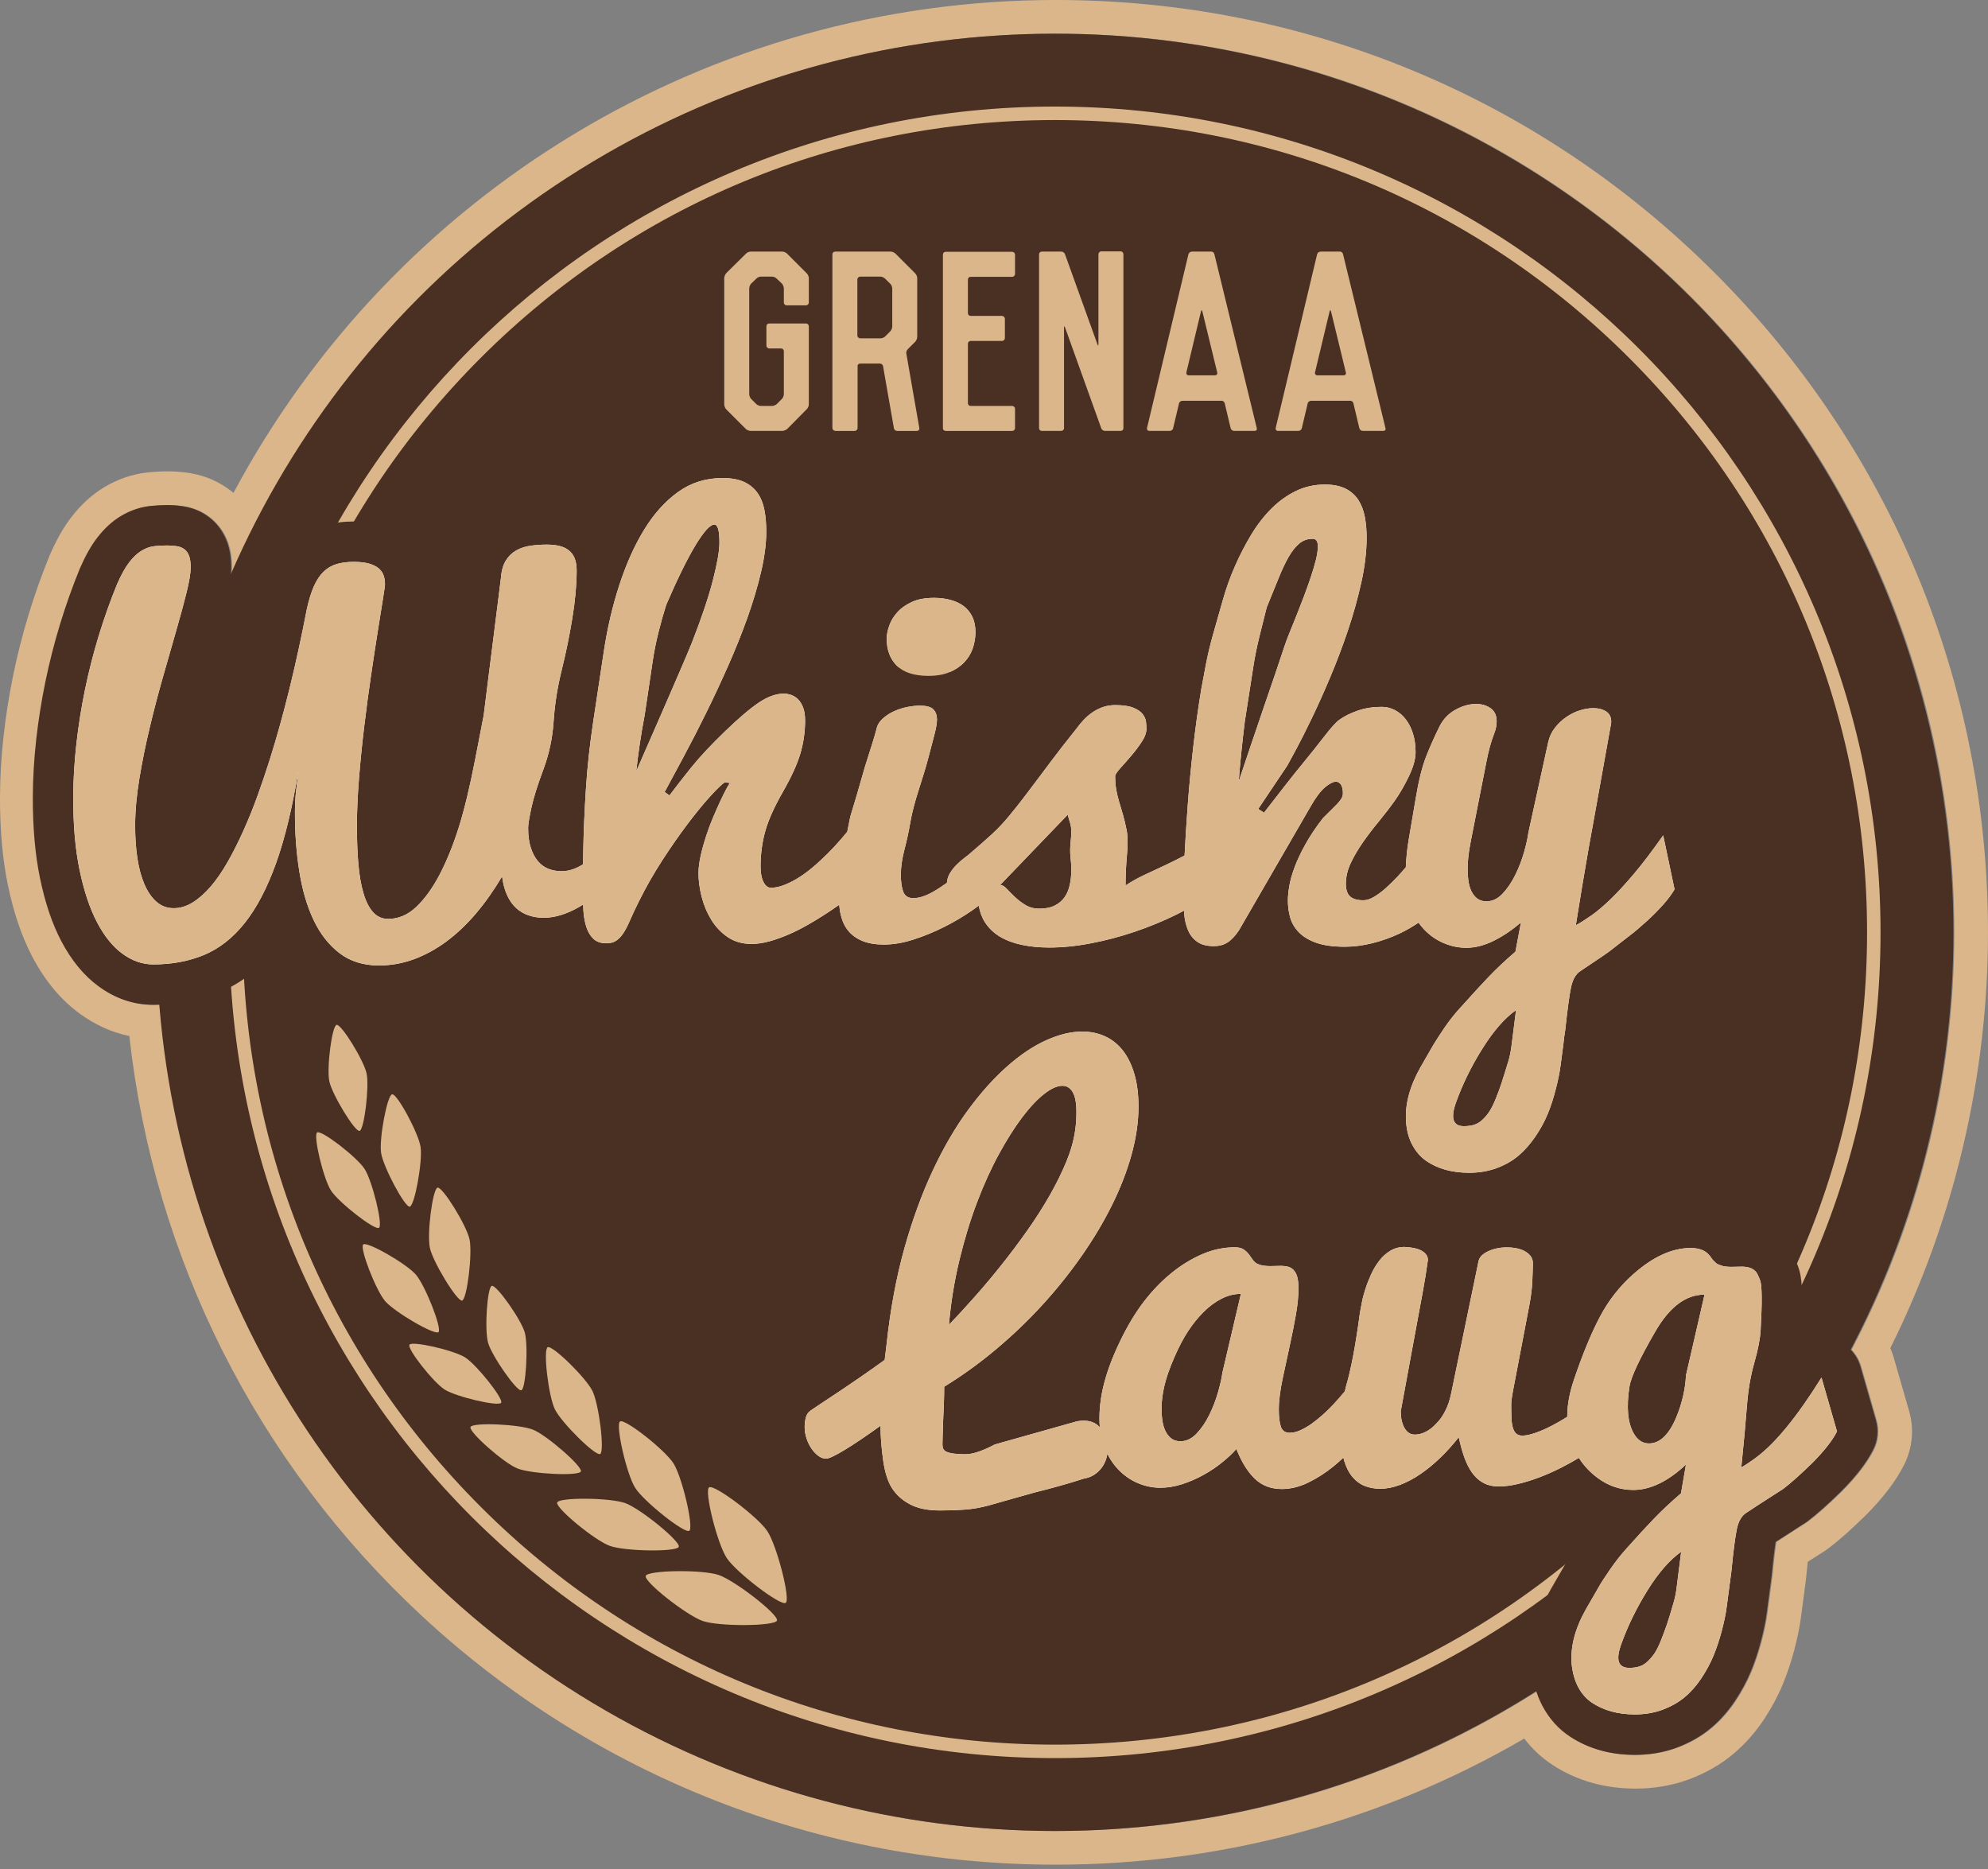 <?xml version="1.0" encoding="utf-8"?>
<!-- Generator: Adobe Illustrator 16.0.4, SVG Export Plug-In . SVG Version: 6.00 Build 0)  -->
<!DOCTYPE svg PUBLIC "-//W3C//DTD SVG 1.1//EN" "http://www.w3.org/Graphics/SVG/1.1/DTD/svg11.dtd">
<svg version="1.1" id="Lag_1" xmlns="http://www.w3.org/2000/svg" xmlns:xlink="http://www.w3.org/1999/xlink" x="0px" y="0px"
	 width="200px" height="188px" viewBox="0 0 200 188" enable-background="new 0 0 200 188" xml:space="preserve">
<rect x="0" y="0" width="200" height="188" fill="#808080" stroke="none"/>
<g>
	<path fill="#DCB68B" d="M106.218,3.39c49.922,0,90.392,40.471,90.392,90.394c0,15.159-3.736,29.443-10.33,41.991
		c0.442,0.465,0.783,1.03,0.967,1.672l1.561,5.423c0.285,0.992,0.184,2.055-0.286,2.975c-0.662,1.294-1.697,2.645-3.164,4.122
		c-0.013,0.015-0.025,0.027-0.038,0.04c-1.309,1.283-2.407,2.264-3.36,2.992c-0.079,0.064-0.164,0.122-0.251,0.18
		c-0.172,0.114-0.309,0.198-0.413,0.261c-1.109,0.712-1.953,1.254-2.577,1.662c-0.087,0.544-0.219,1.544-0.396,3.362
		c-0.005,0.05-0.013,0.103-0.02,0.154c-0.08,0.59-0.138,1.043-0.182,1.386l-0.132,0.99l-0.157,1.182
		c-0.117,0.888-0.313,1.851-0.602,2.945c-0.281,1.052-0.617,2.057-1.003,2.995c-0.41,0.987-0.942,1.979-1.59,2.957
		c-0.719,1.082-1.549,2.018-2.462,2.773c-0.971,0.809-2.114,1.463-3.416,1.948c-1.303,0.482-2.716,0.727-4.206,0.727h-0.06
		c-1.185-0.005-2.309-0.154-3.326-0.433c-1.104-0.299-2.146-0.762-3.097-1.381c-1.174-0.764-2.117-1.809-2.811-3.114
		c-0.244-0.466-0.44-0.963-0.61-1.478c-13.999,8.902-30.611,14.062-48.432,14.062c-47.474,0-86.396-36.599-90.101-83.119
		c-0.196,0.007-0.393,0.014-0.591,0.014h-0.075c-1.942-0.01-3.774-0.637-5.446-1.86c-1.475-1.081-2.74-2.617-3.761-4.57
		c-0.917-1.756-1.615-3.825-2.132-6.321c-0.49-2.363-0.733-5.129-0.72-8.223c0.009-1.857,0.124-3.789,0.344-5.738
		c0.215-1.92,0.527-3.876,0.924-5.812c0.4-1.94,0.896-3.884,1.473-5.772c0.578-1.896,1.245-3.771,1.981-5.567
		c0.011-0.029,0.024-0.058,0.036-0.086c0.553-1.264,1.124-2.268,1.735-3.055c0.716-0.929,1.523-1.663,2.404-2.185
		c0.924-0.545,1.904-0.877,2.92-0.987c0.565-0.06,1.137-0.09,1.698-0.09h0.066c0.6,0.005,1.141,0.051,1.625,0.137
		c0.97,0.164,1.836,0.543,2.577,1.127c0.792,0.621,1.402,1.475,1.767,2.469c0.004,0.012,0.007,0.022,0.012,0.034
		c0.268,0.751,0.395,1.591,0.388,2.57c-0.002,0.184-0.015,0.382-0.029,0.583C37.238,25.749,69.114,3.39,106.218,3.39 M106.218,0
		C71.41,0,39.708,19.231,23.488,49.582c-0.073-0.062-0.147-0.122-0.223-0.181c-1.184-0.933-2.566-1.542-4.103-1.802
		c-0.646-0.115-1.383-0.178-2.165-0.185h-0.092c-0.679,0-1.369,0.037-2.054,0.109c-1.506,0.163-2.945,0.647-4.288,1.439
		c-1.255,0.743-2.386,1.764-3.366,3.035c-0.781,1.005-1.489,2.241-2.156,3.767l-0.01,0.023l-0.01,0.024
		c-0.021,0.048-0.037,0.087-0.052,0.125c-0.773,1.89-1.474,3.858-2.08,5.85c-0.606,1.981-1.128,4.026-1.55,6.076
		C0.92,69.9,0.593,71.958,0.366,73.98C0.132,76.052,0.01,78.105,0,80.081c-0.014,3.328,0.252,6.331,0.791,8.927
		c0.582,2.81,1.383,5.165,2.447,7.202c1.264,2.418,2.867,4.347,4.764,5.735c1.563,1.146,3.241,1.902,5.01,2.267
		c2.471,22.33,12.855,42.951,29.437,58.337c17.388,16.134,40.035,25.017,63.77,25.017c16.64,0,32.855-4.375,47.129-12.688
		c0.803,1.058,1.766,1.95,2.875,2.674c1.247,0.812,2.614,1.421,4.062,1.812c1.294,0.355,2.709,0.542,4.188,0.55h0.08
		c1.891,0,3.701-0.316,5.383-0.938c1.662-0.619,3.142-1.468,4.408-2.522c1.164-0.967,2.214-2.146,3.117-3.499
		c0.766-1.16,1.402-2.349,1.897-3.538c0.443-1.079,0.828-2.226,1.146-3.423c0.326-1.236,0.553-2.341,0.687-3.375l0.157-1.177
		l0.132-0.99c0.045-0.355,0.102-0.799,0.179-1.376c0.016-0.089,0.027-0.198,0.038-0.308c0.064-0.672,0.124-1.222,0.174-1.67
		c0.365-0.233,0.769-0.492,1.222-0.78c0.121-0.075,0.275-0.175,0.47-0.299c0.164-0.109,0.318-0.217,0.468-0.333
		c1.052-0.809,2.251-1.876,3.661-3.259l0.011-0.01l0.029-0.03l0.005-0.005l0.025-0.025c1.719-1.73,2.955-3.357,3.775-4.97
		c0.863-1.689,1.053-3.624,0.527-5.45l-1.56-5.423c-0.089-0.311-0.198-0.614-0.33-0.91c6.433-12.906,9.825-27.32,9.825-41.817
		c0-25.05-9.756-48.602-27.47-66.314C154.819,9.755,131.267,0,106.218,0L106.218,0z"/>
	<circle fill="#4A3023" cx="106.127" cy="93.783" r="90.394"/>
	<g>
		<path fill="#4A3023" d="M106.127,176.167c-45.427,0-82.385-36.957-82.385-82.384c0-45.428,36.958-82.386,82.385-82.386
			c45.426,0,82.383,36.958,82.383,82.386C188.51,139.21,151.553,176.167,106.127,176.167z"/>
		<path fill="#DCB68B" d="M106.127,12.076c21.824,0,42.342,8.499,57.774,23.931c15.433,15.434,23.933,35.952,23.933,57.776
			c0,21.824-8.5,42.342-23.933,57.774c-15.431,15.433-35.95,23.933-57.774,23.933c-21.825,0-42.343-8.5-57.775-23.933
			c-15.433-15.433-23.932-35.95-23.932-57.774c0-21.825,8.499-42.343,23.932-57.776C63.784,20.574,84.302,12.076,106.127,12.076
			 M106.127,10.719c-45.874,0-83.062,37.189-83.062,83.064c0,45.874,37.188,83.062,83.062,83.062s83.062-37.188,83.062-83.062
			C189.189,47.909,152.001,10.719,106.127,10.719L106.127,10.719z"/>
	</g>
	<g>
		<g>
			<g>
				<path fill="#FFFFFF" d="M93.377,70.021c-1.986-0.01-3.534-0.561-4.603-1.636c-1.052-1.06-1.605-2.499-1.601-4.162
					c0.002-0.607,0.124-1.261,0.362-1.944c0.249-0.72,0.652-1.4,1.197-2.016c0.552-0.626,1.269-1.147,2.133-1.548
					c0.87-0.404,1.912-0.609,3.098-0.609c0.784,0.002,1.499,0.094,2.173,0.273c0.741,0.196,1.413,0.51,1.991,0.932
					c0.639,0.466,1.149,1.08,1.512,1.822c0.354,0.726,0.532,1.559,0.529,2.479c-0.004,0.783-0.135,1.547-0.387,2.279
					c-0.276,0.798-0.718,1.519-1.312,2.143c-0.582,0.607-1.307,1.096-2.157,1.457c-0.829,0.353-1.804,0.532-2.895,0.532
					C93.416,70.021,93.38,70.021,93.377,70.021z"/>
				<path fill="#4A3023" d="M93.964,60.139c0.015,0,0.029,0,0.043,0c0.567,0.001,1.102,0.07,1.606,0.205
					c0.503,0.133,0.942,0.337,1.315,0.609c0.372,0.272,0.667,0.63,0.884,1.074c0.217,0.444,0.324,0.971,0.322,1.577
					c-0.003,0.559-0.096,1.099-0.276,1.623c-0.181,0.525-0.469,0.99-0.86,1.4c-0.392,0.409-0.885,0.737-1.479,0.989
					c-0.586,0.25-1.287,0.371-2.102,0.371c-0.011,0-0.021,0-0.033,0c-1.433-0.007-2.488-0.352-3.168-1.036
					c-0.679-0.684-1.013-1.591-1.009-2.723c0.001-0.379,0.083-0.805,0.249-1.28c0.165-0.477,0.432-0.923,0.8-1.339
					c0.367-0.416,0.855-0.767,1.467-1.051C92.326,60.278,93.072,60.139,93.964,60.139 M93.964,56.071
					c-1.484,0-2.814,0.269-3.955,0.799c-1.119,0.52-2.062,1.209-2.802,2.048c-0.719,0.813-1.256,1.723-1.594,2.701
					c-0.309,0.887-0.47,1.764-0.472,2.595c-0.009,2.8,1.187,4.592,2.191,5.603c1.461,1.471,3.491,2.225,6.034,2.238
					c0.006,0,0.046,0,0.053,0c1.366,0,2.609-0.235,3.693-0.696c1.102-0.466,2.054-1.112,2.825-1.917
					c0.803-0.841,1.396-1.811,1.769-2.886c0.325-0.945,0.492-1.928,0.498-2.927c0.004-1.246-0.242-2.382-0.734-3.387
					c-0.513-1.047-1.233-1.911-2.143-2.574c-0.784-0.571-1.683-0.994-2.672-1.256c-0.837-0.222-1.727-0.337-2.637-0.339H93.964
					L93.964,56.071z"/>
			</g>
			<g>
				<path fill="#FFFFFF" d="M147.749,119.999c-1.005-0.005-1.952-0.127-2.82-0.36c-0.913-0.246-1.769-0.632-2.535-1.146
					c-0.855-0.579-1.552-1.357-2.079-2.316c-0.508-0.929-0.809-2.013-0.891-3.218c-0.146-2.113,0.423-4.331,1.699-6.588
					c0.619-1.09,1.052-1.842,1.303-2.264c0.249-0.419,0.625-0.999,1.212-1.877c0.592-0.859,1.206-1.633,1.846-2.316
					c0.9-1.006,1.674-1.852,2.328-2.551c-0.1,0.005-0.201,0.007-0.301,0.007c-1.095-0.007-2.13-0.229-3.112-0.657
					c-0.756-0.327-1.447-0.765-2.069-1.307c-0.204,0.109-0.408,0.211-0.612,0.309c-1.017,0.483-2.094,0.867-3.191,1.138
					c-1.102,0.271-2.182,0.408-3.204,0.408h-0.094c-1.398-0.002-2.56-0.177-3.537-0.531c-1.043-0.38-1.889-0.91-2.521-1.577
					c-0.649-0.681-1.102-1.472-1.346-2.35c-0.042-0.155-0.082-0.312-0.114-0.471l-1.304,2.254c-0.022,0.036-0.045,0.073-0.067,0.108
					c-0.558,0.84-1.147,1.444-1.802,1.846c-0.71,0.439-1.525,0.662-2.422,0.662c-1.151-0.01-2.096-0.28-2.839-0.805
					c-0.672-0.472-1.196-1.101-1.557-1.872c-0.94,0.409-1.921,0.786-2.927,1.127c-1.572,0.53-3.155,0.945-4.709,1.238
					c-1.564,0.298-3.09,0.45-4.523,0.45h-0.093c-1.098-0.005-2.14-0.109-3.097-0.313c-1.036-0.219-1.976-0.572-2.787-1.05
					c-0.804-0.474-1.48-1.091-2.018-1.836c-0.539,0.322-1.102,0.631-1.682,0.922c-1.107,0.555-2.246,1.021-3.384,1.384
					c-1.228,0.394-2.428,0.596-3.566,0.596c-1.152-0.004-2.129-0.178-2.952-0.519c-0.875-0.361-1.608-0.886-2.174-1.56
					c-0.2-0.238-0.377-0.492-0.535-0.761c-0.322,0.197-0.657,0.394-1,0.589c-0.683,0.394-1.397,0.752-2.114,1.064
					c-0.732,0.318-1.468,0.581-2.189,0.784c-0.811,0.226-1.608,0.341-2.371,0.341c-1.353-0.006-2.537-0.359-3.549-1.051
					c-0.912-0.628-1.665-1.426-2.241-2.375c-0.532-0.872-0.934-1.839-1.197-2.873c-0.252-0.996-0.378-1.964-0.375-2.878
					c0-0.002,0-0.006,0-0.008c-0.793,1.239-1.517,2.52-2.155,3.808c-0.359,0.724-0.634,1.308-0.841,1.791
					c-0.286,0.667-0.568,1.203-0.863,1.636c-0.37,0.552-0.814,0.998-1.312,1.314c-0.581,0.375-1.284,0.567-2.082,0.567
					c-1.358-0.01-2.205-0.552-2.681-1.005c-0.538-0.507-0.949-1.163-1.213-1.943c-0.809,0.252-1.607,0.381-2.385,0.381
					c-0.796-0.002-1.525-0.123-2.201-0.357c-0.717-0.241-1.382-0.634-1.958-1.161c-0.154-0.144-0.301-0.296-0.439-0.457
					c-0.221,0.283-0.444,0.558-0.67,0.825c-1.034,1.217-2.15,2.273-3.317,3.14c-1.197,0.884-2.475,1.58-3.801,2.067
					c-1.353,0.494-2.76,0.742-4.187,0.742c-2.043-0.009-3.774-0.564-5.203-1.654c-1.329-1.014-2.409-2.384-3.212-4.072
					c-0.458-0.966-0.841-2.038-1.143-3.201c-0.717,1.519-1.511,2.826-2.375,3.906c-1.414,1.77-3.07,3.056-4.923,3.821
					c-1.768,0.727-3.731,1.093-5.839,1.093c-1.568-0.007-3-0.502-4.32-1.467c-1.221-0.895-2.285-2.197-3.16-3.868
					c-0.818-1.567-1.472-3.517-1.944-5.796c-0.461-2.224-0.69-4.848-0.677-7.798c0.008-1.786,0.119-3.644,0.331-5.522
					c0.209-1.859,0.51-3.753,0.896-5.629c0.386-1.878,0.867-3.76,1.426-5.59c0.56-1.835,1.205-3.649,1.917-5.388
					c0.502-1.15,0.988-2.012,1.506-2.678c0.552-0.716,1.166-1.28,1.818-1.666c0.676-0.399,1.382-0.639,2.1-0.717
					c0.498-0.053,0.998-0.079,1.487-0.079c0.536,0.003,0.965,0.039,1.365,0.11c0.619,0.105,1.179,0.35,1.65,0.723
					c0.49,0.379,0.869,0.911,1.108,1.565c0.192,0.542,0.282,1.154,0.276,1.89c-0.005,0.741-0.155,1.683-0.473,2.965
					c-0.282,1.129-0.635,2.431-1.049,3.871c-0.413,1.435-0.86,2.994-1.339,4.675c-0.47,1.649-0.914,3.343-1.316,5.037
					c-0.41,1.718-0.749,3.391-1.009,4.973c-0.259,1.566-0.393,3.027-0.398,4.348c-0.002,1.082,0.062,2.085,0.195,2.978
					c0.125,0.846,0.314,1.571,0.564,2.155c0.202,0.471,0.435,0.827,0.691,1.053c0.104,0.095,0.195,0.142,0.392,0.143
					c0.273,0,0.551-0.091,0.849-0.277c0.448-0.28,0.906-0.693,1.361-1.226c0.5-0.589,0.996-1.315,1.47-2.152
					c0.511-0.902,1.009-1.891,1.479-2.939c0.484-1.072,0.942-2.206,1.365-3.371c0.433-1.201,0.848-2.428,1.23-3.646
					c1.355-4.315,2.584-9.315,3.652-14.861c0.25-1.12,0.524-1.992,0.85-2.723c0.385-0.854,0.866-1.56,1.432-2.1
					c0.609-0.584,1.333-1.003,2.146-1.243c0.685-0.2,1.451-0.299,2.285-0.299c0.854,0.004,1.535,0.089,2.121,0.26
					c0.66,0.193,1.223,0.479,1.675,0.854c0.531,0.444,0.906,0.984,1.124,1.614c0.169,0.48,0.256,1.023,0.254,1.599
					c-0.002,0.17-0.004,0.344-0.229,1.74l-0.515,3.217c-0.207,1.298-0.432,2.773-0.674,4.419c-0.236,1.593-0.457,3.246-0.675,5.055
					c-0.202,1.649-0.375,3.364-0.518,5.101c-0.133,1.649-0.204,3.181-0.21,4.549c-0.006,1.401,0.038,2.674,0.131,3.781
					c0.091,1.045,0.24,1.921,0.444,2.602c0.206,0.698,0.418,1,0.528,1.121c0.005,0,0.011,0,0.017,0c0.333,0,0.816-0.075,1.421-0.647
					c0.686-0.652,1.34-1.568,1.942-2.714c0.652-1.243,1.25-2.716,1.775-4.377c0.545-1.716,1.092-3.991,1.626-6.761l0.833-4.3
					l0.005,0c0.022-0.25,0.059-0.542,0.103-0.891l1.61-12.813c0.084-1.021,0.354-1.897,0.8-2.606
					c0.465-0.732,1.064-1.303,1.787-1.703c0.62-0.352,1.348-0.591,2.147-0.706c0.63-0.085,1.265-0.128,1.9-0.128
					c0.648,0.004,1.205,0.064,1.711,0.183c0.641,0.147,1.223,0.416,1.719,0.797c0.548,0.422,0.968,0.973,1.243,1.637
					c0.248,0.591,0.367,1.271,0.364,2.075c-0.004,0.689-0.037,1.413-0.1,2.166c0.134-0.469,0.276-0.933,0.425-1.39
					c0.728-2.239,1.632-4.253,2.688-5.986c1.115-1.825,2.451-3.305,3.974-4.4c1.646-1.18,3.539-1.776,5.632-1.776
					c0.004,0,0.065,0,0.069,0c1.166,0.004,2.18,0.204,3.008,0.593c0.893,0.427,1.609,1.027,2.141,1.791
					c0.493,0.708,0.834,1.546,1.014,2.489c0.151,0.782,0.227,1.662,0.222,2.61c-0.007,1.365-0.204,2.877-0.586,4.495
					c-0.37,1.562-0.854,3.181-1.438,4.817c-0.589,1.643-1.26,3.314-1.995,4.97c-0.278,0.628-0.558,1.248-0.839,1.857
					c0.354-0.276,0.684-0.517,0.997-0.724c1.224-0.808,2.437-1.216,3.611-1.216c0.419,0,0.833,0.068,1.281,0.208
					c0.538,0.168,1.031,0.458,1.468,0.862c0.437,0.396,0.795,0.93,1.052,1.578c0.24,0.583,0.361,1.289,0.359,2.134
					c-0.008,1.328-0.197,2.625-0.563,3.863c-0.361,1.229-1.002,2.642-1.959,4.314c-0.781,1.368-1.309,2.538-1.566,3.473
					c-0.243,0.879-0.375,1.815-0.392,2.786c0.176-0.084,0.355-0.179,0.535-0.285c0.358-0.213,0.72-0.462,1.066-0.737
					c0.369-0.289,0.721-0.595,1.052-0.913c0.726-0.672,1.437-1.42,2.135-2.247c0.199-1.012,0.304-1.423,0.402-1.693
					c0.22-0.691,0.663-2.203,1.316-4.497c0.007-0.023,0.013-0.045,0.021-0.068c0.757-2.344,1.023-3.27,1.116-3.624
					c0.178-0.821,0.63-1.57,1.312-2.17c0.498-0.436,1.058-0.79,1.667-1.059c0.555-0.247,1.146-0.431,1.751-0.549
					c0.596-0.112,1.121-0.166,1.614-0.166c1.283,0.006,2.21,0.34,2.853,1.022c0.419,0.448,0.911,1.227,0.908,2.416
					c-0.002,0.539-0.105,1.18-0.324,2.022l-0.583,2.233c-0.224,0.861-0.549,1.952-0.995,3.327c-0.394,1.216-0.666,2.249-0.805,3.071
					c-0.172,1.001-0.384,1.986-0.632,2.932c-0.193,0.742-0.293,1.409-0.295,1.981c0,0.032,0,0.064,0,0.096
					c0.048-0.025,0.099-0.052,0.152-0.082c0.201-0.114,0.414-0.242,0.641-0.39c0.085-0.25,0.193-0.485,0.323-0.708
					c0.289-0.488,0.623-0.923,1-1.304c0.331-0.333,0.67-0.627,1.011-0.882c0.202-0.152,0.357-0.275,0.461-0.366
					c1-0.861,1.693-1.47,2.195-1.932c0.505-0.463,1.018-1.01,1.523-1.624c0.545-0.666,0.983-1.211,1.306-1.637l1.192-1.575
					c0.454-0.601,1.009-1.339,1.659-2.211c0.674-0.902,1.537-2.011,2.567-3.297c0.26-0.357,0.546-0.7,0.847-1.02
					c0.354-0.379,0.758-0.727,1.193-1.027c0.457-0.316,0.969-0.579,1.516-0.777c0.601-0.214,1.256-0.323,1.953-0.323
					c1.089,0.004,1.933,0.143,2.605,0.424c0.752,0.31,1.345,0.739,1.752,1.271c0.413,0.523,0.671,1.127,0.747,1.776
					c0.041,0.365,0.061,0.671,0.06,0.951c-0.002,0.789-0.271,1.601-0.801,2.411c-0.356,0.54-0.753,1.07-1.182,1.577
					c-0.397,0.466-0.768,0.889-1.12,1.273c-0.007,0.009-0.016,0.018-0.023,0.027c0.013,0.171,0.031,0.332,0.058,0.48
					c0.059,0.33,0.138,0.665,0.233,0.973c0.126,0.42,0.255,0.856,0.387,1.312c0.146,0.504,0.281,1.069,0.416,1.73
					c0.137,0.686,0.173,1.511,0.109,2.516c0.306-0.142,0.618-0.289,0.934-0.436c0.262-0.123,0.536-0.255,0.822-0.397
					c0.068-1.239,0.154-2.552,0.258-3.919c0.139-1.868,0.327-3.857,0.557-5.91c0.231-2.049,0.513-4.076,0.836-6.025
					c0.13-0.697,0.284-1.507,0.467-2.466c0.188-1.008,0.447-2.093,0.766-3.221c0.284-1.005,0.967-3.403,0.967-3.403
					c0.354-1.26,0.801-2.507,1.324-3.703c0.512-1.168,1.104-2.312,1.76-3.4c0.684-1.135,1.473-2.15,2.34-3.018
					c0.907-0.906,1.925-1.636,3.024-2.167c1.162-0.562,2.438-0.847,3.788-0.847c1.185,0.006,2.18,0.218,2.993,0.629
					c0.853,0.432,1.545,1.043,2.057,1.817c0.463,0.707,0.786,1.531,0.963,2.452c0.149,0.799,0.224,1.656,0.219,2.556
					c-0.007,1.537-0.206,3.193-0.595,4.923c-0.378,1.689-0.851,3.381-1.41,5.026c-0.547,1.622-1.161,3.249-1.828,4.83
					c-0.122,0.286-0.241,0.568-0.36,0.847c0.196-0.081,0.4-0.158,0.611-0.231c0.933-0.322,1.963-0.485,3.062-0.485
					c0.831,0.003,1.584,0.192,2.291,0.562c0.672,0.353,1.261,0.853,1.746,1.486c0.109,0.141,0.212,0.289,0.309,0.442
					c0.55-0.845,1.266-1.504,2.145-1.979c0.987-0.536,1.997-0.807,3.002-0.807c1.02,0.004,1.905,0.278,2.654,0.812
					c0.942,0.667,1.463,1.734,1.455,3c0,0.293-0.032,0.609-0.1,0.955c-0.064,0.343-0.169,0.684-0.311,1.049
					c-0.244,0.623-0.458,1.402-0.635,2.304c0,0-1.438,7.311-1.614,8.21c-0.172,0.869-0.261,1.647-0.264,2.308
					c0,0.309,0.018,0.615,0.058,0.9c0.007,0.036,0.012,0.071,0.02,0.105c0.318-0.354,0.609-0.797,0.863-1.315
					c0.311-0.626,0.552-1.259,0.746-1.941c0.194-0.68,0.321-1.241,0.376-1.667c0.007-0.059,0.018-0.117,0.029-0.174l1.998-9.108
					c0.182-0.836,0.545-1.606,1.079-2.283c0.448-0.578,0.995-1.088,1.614-1.507c0.612-0.416,1.259-0.728,1.923-0.927
					c0.64-0.198,1.289-0.301,1.913-0.301c0.921,0.003,1.717,0.226,2.391,0.66c0.931,0.607,1.438,1.582,1.438,2.749
					c-0.005,0.313-0.044,0.609-0.119,0.932l-0.749,4.168c-0.166,0.93-0.4,2.231-0.698,3.906c-0.302,1.682-0.545,3.034-0.734,4.056
					c-0.142,0.821-0.288,1.666-0.436,2.531c0.456-0.482,0.943-1.03,1.453-1.636c0.828-0.98,1.773-2.227,2.813-3.706
					c0.386-0.548,1.01-0.864,1.664-0.864c0.135,0,0.273,0.013,0.408,0.041c0.793,0.164,1.415,0.782,1.582,1.573l1.145,5.431
					c0.104,0.496,0.02,1.014-0.239,1.45c-0.354,0.603-0.811,1.222-1.363,1.84c-0.532,0.597-1.104,1.177-1.701,1.732
					c-0.868,0.785-1.52,1.333-1.953,1.647c-0.169,0.124-0.729,0.562-1.704,1.329c-0.291,0.242-0.95,0.725-3.333,2.301
					c-0.024,0.05-0.074,0.163-0.119,0.373c-0.103,0.472-0.283,1.571-0.555,4.083c-0.003,0.032-0.008,0.065-0.013,0.098
					c-0.057,0.371-0.14,0.902-0.161,1.216c-0.003,0.038-0.008,0.077-0.013,0.116l-0.291,2.214c-0.104,0.798-0.284,1.69-0.532,2.653
					c-0.249,0.979-0.555,1.908-0.906,2.756c-0.362,0.878-0.843,1.757-1.423,2.612c-0.599,0.882-1.28,1.658-2.027,2.302
					c-0.796,0.685-1.743,1.233-2.825,1.639c-1.082,0.4-2.257,0.602-3.495,0.602C147.799,119.999,147.752,119.999,147.749,119.999z
					 M103.606,88.847c0.178,0.159,0.379,0.306,0.604,0.442c0.06,0.038,0.147,0.077,0.329,0.077c0.002,0,0.002,0,0.002,0
					c0.451,0,0.616-0.073,0.646-0.088c0.156-0.08,0.218-0.15,0.25-0.196c0.087-0.125,0.154-0.292,0.196-0.493
					c0.072-0.336,0.106-0.676,0.108-1.045c0.002-0.296-0.012-0.588-0.039-0.877L103.606,88.847z M139.612,84.758
					c-0.28,0.364-0.557,0.739-0.823,1.121c-0.42,0.599-0.775,1.205-1.06,1.797c-0.092,0.195-0.161,0.386-0.211,0.575
					c0.169-0.121,0.346-0.263,0.527-0.423c0.368-0.327,0.736-0.689,1.097-1.075c0.102-0.108,0.201-0.217,0.296-0.327
					C139.48,85.847,139.538,85.289,139.612,84.758z M57.173,76.193c-0.169,0.662-0.374,1.313-0.613,1.952
					c-0.548,1.461-0.923,2.658-1.114,3.553c-0.258,1.22-0.277,1.546-0.278,1.579c-0.002,0.687,0.087,1.114,0.162,1.348
					c0.094,0.295,0.212,0.532,0.341,0.686c0.078,0.095,0.156,0.153,0.256,0.193c0.167,0.064,0.359,0.099,0.577,0.099
					c0.001,0,0.001,0,0.001,0c0.047,0,0.094-0.003,0.142-0.008l0.004-0.252c0.037-1.884,0.126-3.937,0.267-6.109
					C56.979,78.246,57.065,77.231,57.173,76.193z"/>
				<path fill="#4A3023" d="M72.67,48.09c0.018,0,0.038,0,0.056,0c0.877,0.003,1.597,0.137,2.157,0.4
					c0.559,0.267,1.004,0.635,1.335,1.111c0.331,0.474,0.56,1.045,0.686,1.708c0.127,0.662,0.19,1.402,0.186,2.22
					c-0.006,1.215-0.184,2.563-0.532,4.037c-0.35,1.477-0.807,3.011-1.375,4.601c-0.57,1.59-1.215,3.199-1.938,4.829
					c-0.724,1.631-1.46,3.214-2.218,4.746c-0.755,1.531-1.497,2.978-2.228,4.336c-0.728,1.36-1.373,2.555-1.93,3.588l0.485,0.347
					c0.672-0.897,1.423-1.864,2.257-2.896c0.835-1.031,1.95-2.219,3.348-3.567c1.394-1.346,2.537-2.312,3.427-2.904
					c0.883-0.582,1.709-0.875,2.486-0.875c0.006,0,0.012,0,0.018,0c0.195,0,0.414,0.04,0.658,0.116
					c0.243,0.077,0.475,0.212,0.693,0.414c0.219,0.198,0.401,0.479,0.542,0.833c0.147,0.357,0.216,0.818,0.215,1.38
					c-0.006,1.126-0.164,2.224-0.479,3.291c-0.314,1.068-0.905,2.361-1.775,3.882c-0.867,1.519-1.456,2.833-1.761,3.943
					c-0.307,1.107-0.461,2.269-0.467,3.475c-0.004,0.662,0.089,1.195,0.284,1.593c0.195,0.399,0.444,0.599,0.753,0.601
					c0.001,0,0.003,0,0.004,0c0.389,0,0.803-0.082,1.24-0.241c0.439-0.163,0.879-0.375,1.32-0.634
					c0.44-0.262,0.873-0.559,1.296-0.894c0.424-0.333,0.824-0.683,1.198-1.041c0.893-0.826,1.768-1.767,2.626-2.818
					c0.203-1.07,0.344-1.718,0.425-1.923c0.223-0.695,0.673-2.23,1.351-4.607c0.626-1.94,1.012-3.203,1.161-3.787
					c0.081-0.412,0.305-0.781,0.675-1.106c0.337-0.295,0.717-0.536,1.142-0.723c0.424-0.188,0.865-0.325,1.32-0.414
					c0.452-0.085,0.86-0.129,1.226-0.129c0.003,0,0.006,0,0.009,0c0.67,0.003,1.126,0.131,1.364,0.384
					c0.237,0.253,0.356,0.592,0.354,1.016c-0.001,0.357-0.088,0.861-0.258,1.515c-0.17,0.652-0.364,1.396-0.583,2.228
					c-0.216,0.836-0.538,1.906-0.962,3.219c-0.425,1.31-0.717,2.428-0.875,3.355c-0.158,0.925-0.355,1.845-0.595,2.757
					c-0.238,0.916-0.359,1.743-0.361,2.491c-0.004,0.73,0.075,1.313,0.236,1.744c0.159,0.431,0.49,0.649,0.996,0.652
					c0.004,0,0.009,0,0.014,0c0.582,0,1.227-0.202,1.938-0.603c0.479-0.269,0.963-0.588,1.448-0.932
					c0.03-0.323,0.109-0.631,0.274-0.914c0.198-0.335,0.425-0.632,0.688-0.896c0.261-0.262,0.523-0.49,0.784-0.685
					c0.262-0.197,0.457-0.354,0.587-0.467c0.911-0.785,1.657-1.437,2.229-1.963c0.569-0.523,1.142-1.13,1.717-1.827
					c0.569-0.695,1.024-1.264,1.359-1.706c0.337-0.442,0.732-0.968,1.191-1.573c0.456-0.606,1.015-1.347,1.668-2.223
					c0.652-0.875,1.504-1.969,2.554-3.278c0.212-0.294,0.447-0.582,0.71-0.859c0.26-0.278,0.55-0.529,0.868-0.749
					s0.668-0.398,1.052-0.537c0.375-0.134,0.795-0.203,1.262-0.203c0.007,0,0.014,0,0.02,0c0.781,0.004,1.381,0.091,1.803,0.268
					c0.423,0.174,0.732,0.385,0.923,0.633c0.196,0.248,0.308,0.505,0.341,0.777c0.029,0.272,0.044,0.506,0.044,0.703
					c-0.001,0.394-0.157,0.829-0.469,1.304c-0.312,0.475-0.656,0.934-1.032,1.376c-0.376,0.441-0.73,0.847-1.065,1.213
					c-0.334,0.369-0.529,0.643-0.579,0.824c-0.001,0.509,0.034,0.973,0.104,1.395c0.075,0.417,0.172,0.829,0.295,1.232
					c0.121,0.402,0.248,0.832,0.38,1.283c0.13,0.452,0.255,0.976,0.374,1.569c0.118,0.591,0.131,1.405,0.037,2.44
					c-0.096,1.034-0.143,2.078-0.147,3.128c0.586-0.392,1.215-0.746,1.893-1.062c0.676-0.318,1.382-0.647,2.114-0.988
					c0.627-0.293,1.276-0.62,1.933-0.966c0.075-1.535,0.179-3.214,0.315-5.042c0.139-1.859,0.323-3.803,0.552-5.834
					c0.229-2.03,0.503-4.004,0.821-5.919c0.122-0.656,0.274-1.463,0.456-2.417c0.18-0.954,0.422-1.972,0.727-3.048
					c0.305-1.08,0.627-2.211,0.965-3.4c0.334-1.186,0.745-2.335,1.232-3.443c0.485-1.108,1.032-2.163,1.637-3.167
					c0.604-1.001,1.285-1.877,2.036-2.627s1.577-1.342,2.473-1.775c0.888-0.429,1.858-0.644,2.902-0.644c0.011,0,0.021,0,0.03,0
					c0.828,0.005,1.513,0.142,2.047,0.412c0.535,0.271,0.958,0.643,1.276,1.122c0.313,0.479,0.535,1.051,0.662,1.715
					c0.124,0.664,0.187,1.384,0.184,2.162c-0.008,1.39-0.188,2.889-0.547,4.488c-0.358,1.604-0.807,3.211-1.351,4.818
					c-0.543,1.609-1.138,3.174-1.779,4.694c-0.639,1.517-1.259,2.89-1.848,4.114c-0.59,1.226-1.112,2.258-1.562,3.1
					c-0.45,0.839-0.751,1.39-0.9,1.652l-2.921,4.356l0.585,0.375c0.587-0.758,1.234-1.591,1.938-2.498
					c0.702-0.905,1.394-1.772,2.072-2.595c0.68-0.826,1.363-1.682,2.05-2.573c0.687-0.89,1.191-1.449,1.521-1.68
					c0.505-0.363,1.124-0.668,1.855-0.922c0.724-0.249,1.522-0.374,2.4-0.374c0.013,0,0.027,0,0.042,0
					c0.453,0.001,0.889,0.112,1.304,0.33c0.413,0.216,0.771,0.523,1.079,0.923c0.307,0.399,0.55,0.879,0.725,1.442
					c0.176,0.566,0.264,1.193,0.261,1.888c-0.005,0.68-0.231,1.484-0.684,2.417c-0.45,0.932-0.921,1.746-1.413,2.439
					c-0.49,0.69-1.025,1.384-1.595,2.078c-0.574,0.689-1.104,1.388-1.597,2.089c-0.49,0.702-0.898,1.397-1.229,2.091
					c-0.328,0.695-0.492,1.388-0.495,2.083c-0.002,0.598,0.138,1.022,0.418,1.28c0.284,0.259,0.729,0.389,1.329,0.392
					c0.002,0,0.005,0,0.007,0c0.321,0,0.675-0.109,1.055-0.331c0.384-0.221,0.779-0.513,1.189-0.876
					c0.405-0.361,0.818-0.763,1.233-1.209c0.279-0.295,0.537-0.6,0.799-0.902c0.045-0.967,0.137-1.875,0.281-2.718
					c0.199-1.178,0.447-2.631,0.741-4.362c0.293-1.731,0.639-3.094,1.035-4.093c0.393-0.997,0.846-2.006,1.353-3.028
					c0.376-0.731,0.916-1.285,1.617-1.664c0.694-0.375,1.373-0.563,2.037-0.563c0.003,0,0.008,0,0.013,0
					c0.567,0.002,1.057,0.147,1.46,0.434c0.405,0.286,0.607,0.731,0.602,1.333c0,0.177-0.02,0.375-0.062,0.584
					c-0.04,0.211-0.109,0.437-0.207,0.682c-0.291,0.748-0.537,1.634-0.738,2.665c-0.201,1.031-0.473,2.404-0.812,4.12
					c-0.335,1.717-0.602,3.078-0.801,4.083c-0.199,1.003-0.298,1.903-0.304,2.691c0,0.412,0.025,0.81,0.08,1.193
					c0.058,0.387,0.156,0.732,0.301,1.039c0.146,0.304,0.339,0.55,0.582,0.741c0.241,0.188,0.553,0.286,0.926,0.289
					c0,0,0.002,0,0.005,0c0.6,0,1.142-0.258,1.632-0.778c0.492-0.521,0.915-1.15,1.276-1.884c0.363-0.736,0.654-1.495,0.878-2.28
					c0.224-0.787,0.368-1.439,0.436-1.963l1.997-9.109c0.117-0.537,0.346-1.025,0.689-1.461c0.328-0.423,0.714-0.78,1.156-1.081
					c0.44-0.298,0.896-0.52,1.368-0.662c0.468-0.146,0.91-0.215,1.328-0.215c0.008,0,0.013,0,0.018,0
					c0.505,0.001,0.926,0.113,1.269,0.335c0.341,0.222,0.51,0.568,0.51,1.04c-0.002,0.146-0.029,0.318-0.079,0.513
					c-0.077,0.433-0.182,1.016-0.312,1.742c-0.132,0.73-0.28,1.557-0.445,2.486c-0.169,0.929-0.402,2.232-0.701,3.91
					c-0.301,1.673-0.545,3.023-0.731,4.043c-0.423,2.411-0.853,5.001-1.296,7.771c0.495-0.272,1.03-0.612,1.604-1.014
					c0.572-0.404,1.212-0.947,1.913-1.625c0.699-0.679,1.485-1.531,2.351-2.559c0.868-1.028,1.844-2.311,2.923-3.847l1.142,5.431
					c-0.293,0.5-0.671,1.007-1.127,1.52c-0.492,0.548-1.015,1.079-1.569,1.592c-0.815,0.739-1.405,1.235-1.761,1.494
					c-0.115,0.08-0.712,0.545-1.789,1.392c-0.326,0.275-1.405,1.014-3.236,2.227c-0.447,0.291-0.756,0.821-0.925,1.591
					c-0.167,0.773-0.361,2.205-0.587,4.302c-0.095,0.598-0.16,1.056-0.182,1.382c-0.103,0.774-0.202,1.515-0.291,2.216
					c-0.093,0.704-0.254,1.507-0.488,2.407c-0.229,0.901-0.5,1.729-0.813,2.486c-0.313,0.754-0.721,1.504-1.229,2.25
					c-0.505,0.745-1.064,1.379-1.674,1.906c-0.612,0.525-1.349,0.949-2.209,1.271c-0.849,0.314-1.776,0.473-2.781,0.473
					c-0.015,0-0.03,0-0.045,0c-0.828-0.004-1.595-0.1-2.299-0.291c-0.703-0.189-1.348-0.48-1.933-0.872
					c-0.579-0.393-1.055-0.928-1.425-1.604c-0.373-0.677-0.585-1.468-0.647-2.378c-0.121-1.723,0.361-3.538,1.44-5.45
					c0.607-1.068,1.032-1.809,1.279-2.225c0.246-0.412,0.632-1.004,1.153-1.782c0.522-0.762,1.072-1.449,1.645-2.062
					c1.145-1.277,2.087-2.304,2.831-3.081c0.744-0.776,1.629-1.608,2.656-2.496l0.553-2.944c-0.881,0.767-1.801,1.384-2.751,1.856
					c-0.948,0.467-1.863,0.7-2.749,0.7c-0.008,0-0.015,0-0.022,0c-0.783-0.006-1.54-0.167-2.278-0.487
					c-0.739-0.32-1.394-0.779-1.958-1.375c-0.194-0.206-0.373-0.434-0.54-0.669c-0.592,0.394-1.204,0.759-1.863,1.072
					c-0.905,0.429-1.843,0.763-2.808,1.001c-0.943,0.231-1.849,0.35-2.72,0.35c-0.024,0-0.049,0-0.076,0
					c-1.17-0.002-2.125-0.143-2.863-0.41c-0.739-0.27-1.318-0.624-1.736-1.065c-0.423-0.443-0.707-0.939-0.861-1.494
					c-0.151-0.551-0.226-1.124-0.221-1.715c0-0.38,0.047-0.848,0.139-1.402c0.093-0.554,0.264-1.176,0.522-1.871
					c0.254-0.693,0.609-1.457,1.072-2.29c0.458-0.834,1.053-1.729,1.791-2.684c0.294-0.296,0.562-0.564,0.809-0.802
					c0.246-0.242,0.455-0.454,0.64-0.644c0.176-0.188,0.315-0.367,0.415-0.53c0.095-0.167,0.146-0.339,0.146-0.521
					c0.003-0.348-0.057-0.63-0.177-0.845c-0.121-0.217-0.296-0.323-0.524-0.327c-0.276,0-0.635,0.181-1.074,0.541
					c-0.456,0.381-0.94,1.014-1.448,1.907l-7.228,12.491c-0.391,0.588-0.785,1.002-1.176,1.243
					c-0.387,0.239-0.839,0.358-1.355,0.358c-0.006,0-0.009,0-0.013,0c-0.698-0.006-1.249-0.147-1.653-0.433
					c-0.408-0.286-0.714-0.669-0.924-1.151c-0.209-0.483-0.341-1.044-0.395-1.677c-0.007-0.099-0.013-0.205-0.019-0.305
					c-0.256,0.135-0.516,0.272-0.786,0.405c-1.327,0.652-2.724,1.224-4.188,1.721c-1.465,0.494-2.939,0.884-4.431,1.164
					c-1.456,0.279-2.839,0.416-4.147,0.416c-0.029,0-0.057,0-0.084,0c-0.96-0.005-1.852-0.093-2.682-0.269
					c-0.826-0.174-1.555-0.445-2.179-0.813s-1.129-0.851-1.517-1.443c-0.312-0.48-0.521-1.044-0.631-1.686
					c-0.214,0.157-0.437,0.318-0.674,0.481c-0.872,0.605-1.813,1.162-2.823,1.668c-1.011,0.506-2.042,0.93-3.091,1.265
					c-1.034,0.332-2.016,0.498-2.947,0.498c-0.015,0-0.029,0-0.043,0c-0.844-0.003-1.554-0.125-2.131-0.364
					c-0.577-0.238-1.041-0.568-1.396-0.99c-0.357-0.425-0.612-0.945-0.761-1.556c-0.086-0.342-0.142-0.708-0.176-1.09
					c-0.423,0.297-0.881,0.609-1.388,0.939c-0.545,0.356-1.135,0.715-1.771,1.077c-0.636,0.365-1.274,0.686-1.92,0.966
					c-0.644,0.279-1.284,0.51-1.928,0.69c-0.635,0.177-1.244,0.266-1.822,0.266c-0.006,0-0.012,0-0.019,0
					c-0.916-0.004-1.709-0.237-2.381-0.695c-0.67-0.462-1.221-1.044-1.651-1.753c-0.431-0.707-0.751-1.479-0.963-2.316
					c-0.212-0.838-0.316-1.628-0.313-2.372c0.003-0.525,0.079-1.113,0.225-1.761c0.146-0.646,0.327-1.298,0.542-1.956
					c0.213-0.654,0.453-1.293,0.719-1.917c0.265-0.623,0.514-1.179,0.743-1.671c0.231-0.49,0.432-0.892,0.601-1.204
					c0.174-0.312,0.283-0.492,0.334-0.541l-0.511-0.075c-0.278,0.173-0.746,0.622-1.408,1.343c-0.664,0.72-1.411,1.63-2.246,2.725
					c-0.835,1.1-1.698,2.333-2.591,3.703c-0.891,1.373-1.7,2.787-2.422,4.246c-0.36,0.725-0.656,1.352-0.887,1.89
					c-0.23,0.538-0.455,0.969-0.676,1.296c-0.22,0.328-0.461,0.576-0.722,0.742c-0.259,0.167-0.59,0.25-0.99,0.25
					c-0.004,0-0.006,0-0.01,0c-0.536-0.004-0.959-0.151-1.267-0.444c-0.308-0.291-0.544-0.677-0.702-1.156
					c-0.162-0.482-0.263-1.031-0.309-1.641c-0.016-0.217-0.012-0.443-0.025-0.663c-0.126,0.079-0.258,0.17-0.392,0.244
					c-1.268,0.729-2.46,1.092-3.575,1.092c-0.009,0-0.018,0-0.027,0c-0.535-0.002-1.04-0.083-1.508-0.245
					c-0.472-0.158-0.886-0.407-1.251-0.741c-0.36-0.333-0.663-0.762-0.904-1.293c-0.239-0.526-0.407-1.153-0.5-1.877
					c-0.817,1.379-1.695,2.623-2.628,3.725c-0.938,1.104-1.93,2.043-2.979,2.821c-1.048,0.776-2.145,1.37-3.29,1.792
					c-1.128,0.412-2.289,0.617-3.486,0.617c-0.017,0-0.034,0-0.051,0c-1.538-0.005-2.845-0.418-3.918-1.236
					s-1.943-1.927-2.609-3.329c-0.666-1.401-1.146-3.046-1.444-4.932c-0.3-1.887-0.445-3.896-0.434-6.025
					c0.003-0.78,0.046-1.512,0.133-2.195c0.083-0.681,0.152-1.292,0.203-1.827c-0.602,3.703-1.354,6.8-2.25,9.294
					c-0.899,2.49-1.947,4.488-3.151,5.995c-1.201,1.503-2.573,2.575-4.11,3.21c-1.527,0.627-3.214,0.94-5.063,0.94
					c-0.018,0-0.035,0-0.052,0c-1.07-0.007-2.095-0.366-3.066-1.077c-0.973-0.711-1.826-1.769-2.558-3.169
					c-0.733-1.404-1.319-3.157-1.756-5.266c-0.437-2.105-0.646-4.564-0.636-7.377c0.008-1.726,0.115-3.491,0.319-5.303
					C7.889,73,8.178,71.185,8.552,69.367c0.375-1.821,0.834-3.622,1.379-5.407c0.545-1.788,1.163-3.523,1.854-5.211
					c0.411-0.941,0.82-1.674,1.229-2.2c0.407-0.528,0.826-0.914,1.25-1.165c0.425-0.251,0.852-0.399,1.282-0.445
					c0.419-0.045,0.843-0.068,1.269-0.068c0.012,0,0.024,0,0.036,0c0.357,0.002,0.683,0.028,0.975,0.08
					c0.292,0.049,0.539,0.153,0.741,0.313c0.204,0.158,0.356,0.382,0.462,0.671c0.104,0.292,0.156,0.681,0.152,1.178
					c-0.004,0.563-0.142,1.39-0.414,2.489c-0.273,1.097-0.616,2.363-1.029,3.797c-0.414,1.437-0.86,2.998-1.34,4.681
					c-0.48,1.681-0.927,3.39-1.339,5.123c-0.415,1.734-0.763,3.437-1.038,5.114c-0.277,1.674-0.42,3.23-0.425,4.668
					c-0.003,1.171,0.066,2.27,0.216,3.285c0.15,1.017,0.385,1.903,0.706,2.655c0.324,0.754,0.727,1.347,1.213,1.777
					c0.485,0.432,1.061,0.65,1.729,0.654c0.003,0,0.007,0,0.01,0c0.663,0,1.307-0.196,1.933-0.588
					c0.626-0.392,1.235-0.936,1.826-1.627c0.587-0.69,1.154-1.516,1.695-2.473c0.541-0.955,1.062-1.989,1.564-3.106
					c0.501-1.112,0.976-2.284,1.42-3.512c0.444-1.229,0.864-2.473,1.259-3.729c1.389-4.423,2.624-9.452,3.709-15.086
					c0.203-0.907,0.437-1.667,0.709-2.277c0.274-0.609,0.601-1.098,0.979-1.459c0.378-0.362,0.819-0.616,1.317-0.763
					c0.495-0.144,1.062-0.216,1.71-0.216c0.008,0,0.017,0,0.026,0c0.618,0.003,1.127,0.062,1.526,0.178
					c0.397,0.116,0.713,0.274,0.947,0.468c0.236,0.197,0.402,0.433,0.498,0.711c0.098,0.276,0.145,0.585,0.143,0.928
					c-0.001,0.112-0.068,0.586-0.203,1.423c-0.134,0.838-0.305,1.911-0.515,3.218c-0.209,1.309-0.435,2.791-0.679,4.445
					c-0.246,1.658-0.471,3.361-0.683,5.108c-0.213,1.745-0.385,3.472-0.525,5.178c-0.138,1.705-0.211,3.276-0.218,4.706
					c-0.006,1.463,0.039,2.783,0.139,3.963c0.102,1.178,0.273,2.184,0.523,3.014c0.244,0.83,0.569,1.464,0.973,1.907
					c0.399,0.44,0.901,0.661,1.5,0.664c0.007,0,0.014,0,0.021,0c1.028,0,1.966-0.401,2.816-1.205
					c0.852-0.81,1.635-1.891,2.346-3.246c0.708-1.352,1.347-2.923,1.914-4.708c0.566-1.785,1.129-4.114,1.684-6.99
					c0.557-2.872,0.835-4.31,0.835-4.31l0,0l0,0c-0.001,0,0.196-1.563,0.589-4.697c0.396-3.135,0.664-5.281,0.811-6.442
					c0.146-1.164,0.259-2.074,0.342-2.734c0.055-0.717,0.223-1.294,0.498-1.73c0.277-0.436,0.625-0.771,1.052-1.008
					c0.426-0.241,0.909-0.394,1.448-0.47c0.525-0.071,1.065-0.108,1.613-0.108c0.015,0,0.029,0,0.043,0
					c0.443,0.003,0.845,0.046,1.207,0.13c0.362,0.083,0.675,0.225,0.939,0.428c0.264,0.204,0.467,0.471,0.607,0.806
					c0.14,0.336,0.209,0.766,0.207,1.286c-0.008,1.446-0.155,3.034-0.438,4.767c-0.283,1.731-0.639,3.47-1.071,5.216
					c-0.43,1.748-0.701,3.463-0.81,5.147c-0.109,1.683-0.457,3.304-1.042,4.867c-0.585,1.562-0.985,2.843-1.198,3.843
					c-0.212,1-0.32,1.659-0.323,1.978c-0.002,0.779,0.082,1.442,0.259,1.993c0.176,0.548,0.413,1.005,0.712,1.366
					c0.3,0.36,0.657,0.619,1.07,0.784c0.414,0.16,0.856,0.242,1.328,0.242c0.009,0,0.017,0,0.025,0c0.461,0,0.939-0.107,1.429-0.321
					c0.237-0.104,0.474-0.231,0.703-0.375c0.008-0.491,0.016-1.009,0.024-1.566c0.036-1.809,0.121-3.81,0.263-6.009
					c0.137-2.197,0.387-4.475,0.743-6.83c0.357-2.358,0.709-4.7,1.062-7.032c0.352-2.33,0.871-4.55,1.557-6.655
					c0.685-2.107,1.516-3.958,2.491-5.557c0.977-1.6,2.118-2.867,3.425-3.807C69.519,48.556,70.999,48.09,72.67,48.09 M64.01,77.576
					c0.445-1.023,0.929-2.134,1.459-3.334c0.526-1.197,1.045-2.389,1.557-3.564c0.508-1.176,0.991-2.287,1.444-3.334
					c0.453-1.046,0.826-1.934,1.125-2.663c0.973-2.484,1.679-4.578,2.118-6.283c0.439-1.704,0.662-2.962,0.666-3.777
					c0.007-1.232-0.166-1.853-0.51-1.853h0c-0.001,0-0.002,0-0.003,0c-0.424,0-1.052,0.688-1.888,2.062
					c-0.832,1.378-1.819,3.381-2.953,6.007c-0.283,0.892-0.543,1.819-0.782,2.776c-0.241,0.958-0.433,1.914-0.576,2.87
					c-0.143,0.955-0.284,1.894-0.418,2.818c-0.14,0.923-0.27,1.795-0.39,2.614C64.49,73.842,64.209,75.729,64.01,77.576
					 M124.616,78.606c0.363-1.086,0.762-2.266,1.194-3.542c0.432-1.278,0.859-2.538,1.285-3.781
					c0.425-1.242,0.825-2.413,1.201-3.508c0.373-1.097,0.687-2.027,0.936-2.79c0.117-0.355,0.283-0.803,0.5-1.339
					c0.216-0.533,0.447-1.109,0.699-1.728c0.248-0.615,0.497-1.257,0.748-1.92c0.249-0.667,0.48-1.308,0.685-1.923
					c0.209-0.619,0.381-1.196,0.515-1.732c0.135-0.535,0.201-0.99,0.201-1.362c0.008-0.521-0.166-0.783-0.515-0.784
					c-0.524,0-0.979,0.158-1.36,0.479c-0.381,0.323-0.741,0.782-1.085,1.379c-0.338,0.6-0.682,1.328-1.022,2.186
					c-0.343,0.857-0.731,1.813-1.166,2.863c-0.234,0.948-0.478,1.918-0.729,2.922c-0.248,1-0.45,1.991-0.604,2.974
					c-0.153,0.979-0.302,1.947-0.451,2.895s-0.286,1.837-0.415,2.668C124.978,74.614,124.773,76.628,124.616,78.606 M104.58,91.399
					c0.616,0,1.126-0.104,1.533-0.311c0.416-0.21,0.748-0.492,0.993-0.845c0.245-0.352,0.417-0.763,0.516-1.23
					c0.103-0.468,0.153-0.956,0.153-1.467c0.004-0.441-0.022-0.894-0.078-1.354c-0.054-0.461-0.044-1.033,0.033-1.713
					c0.076-0.681,0.062-1.208-0.041-1.579c-0.104-0.368-0.197-0.687-0.276-0.948l-6.788,7.064c0.194,0,0.409,0.126,0.645,0.375
					c0.234,0.246,0.502,0.52,0.812,0.817c0.309,0.298,0.665,0.572,1.07,0.818c0.405,0.25,0.866,0.374,1.389,0.374
					C104.554,91.399,104.567,91.399,104.58,91.399 M147.257,113.281c0.391,0,0.741-0.043,1.047-0.139
					c0.312-0.099,0.595-0.271,0.856-0.522c0.264-0.25,0.492-0.526,0.687-0.826c0.196-0.299,0.405-0.72,0.629-1.264
					c0.222-0.545,0.418-1.079,0.592-1.606c0.175-0.529,0.391-1.231,0.657-2.106c0.149-0.471,0.259-0.996,0.333-1.574
					c0.075-0.58,0.162-1.272,0.264-2.085c0.103-0.812,0.167-1.33,0.196-1.555c-1.144,0.808-2.273,2.103-3.388,3.886
					c-1.117,1.781-2.007,3.597-2.666,5.45C145.919,112.494,146.185,113.276,147.257,113.281 M72.67,44.022L72.67,44.022
					c-2.527,0-4.82,0.725-6.814,2.155c-1.75,1.258-3.271,2.937-4.526,4.993c-0.316,0.518-0.619,1.059-0.908,1.621
					c-0.225-0.243-0.471-0.467-0.738-0.672c-0.73-0.562-1.576-0.956-2.513-1.17c-0.638-0.148-1.345-0.227-2.088-0.232h-0.068
					c-0.727,0-1.454,0.049-2.162,0.146c-1.072,0.152-2.035,0.472-2.889,0.953c-1.015,0.566-1.854,1.366-2.496,2.375
					c-0.624,0.99-0.995,2.16-1.111,3.49l-0.332,2.649l-0.285,2.266l-0.525,4.174l-0.462,3.681c-0.033,0.266-0.065,0.525-0.09,0.779
					c-0.022,0.112-0.141,0.727-0.357,1.842l-0.472,2.438c-0.521,2.696-1.048,4.893-1.568,6.534c-0.491,1.55-1.043,2.912-1.639,4.052
					c-0.158,0.3-0.319,0.581-0.481,0.838c-0.015-0.14-0.03-0.286-0.043-0.437c-0.087-1.04-0.129-2.251-0.124-3.593
					c0.006-1.317,0.075-2.797,0.204-4.396c0.14-1.706,0.312-3.394,0.508-5.015c0.217-1.795,0.436-3.43,0.669-5.004
					c0.24-1.629,0.466-3.109,0.671-4.401c0.18-1.113,0.331-2.062,0.455-2.838l0.061-0.379c0.224-1.385,0.25-1.691,0.254-2.016
					c0.003-0.842-0.123-1.614-0.374-2.328c-0.327-0.945-0.925-1.81-1.723-2.479c-0.684-0.566-1.492-0.982-2.419-1.253
					c-0.772-0.225-1.636-0.336-2.643-0.341c-0.007,0-0.042,0-0.048,0c-1.026,0-1.983,0.127-2.845,0.377
					c-1.144,0.336-2.146,0.918-2.996,1.732c-0.752,0.718-1.385,1.636-1.875,2.727c-0.387,0.866-0.703,1.864-0.97,3.06
					c-0.009,0.039-0.017,0.078-0.025,0.118c-1.053,5.47-2.263,10.395-3.596,14.637c-0.374,1.19-0.778,2.389-1.203,3.564
					c-0.404,1.114-0.843,2.199-1.304,3.224c-0.446,0.995-0.916,1.926-1.395,2.774c-0.411,0.728-0.833,1.346-1.254,1.841
					c-0.035,0.041-0.069,0.081-0.103,0.119c-0.074-0.285-0.139-0.605-0.189-0.95c-0.118-0.794-0.176-1.695-0.173-2.677
					c0.005-1.207,0.13-2.56,0.371-4.016c0.252-1.541,0.582-3.165,0.98-4.835c0.397-1.666,0.832-3.33,1.294-4.949
					c0.479-1.682,0.925-3.239,1.337-4.672c0.421-1.462,0.78-2.788,1.068-3.938c0.359-1.449,0.528-2.542,0.535-3.445
					c0.006-0.979-0.121-1.819-0.388-2.571c-0.004-0.012-0.007-0.022-0.012-0.034c-0.364-0.994-0.974-1.848-1.766-2.468
					c-0.74-0.584-1.607-0.964-2.577-1.128c-0.485-0.086-1.025-0.132-1.625-0.137h-0.066c-0.562,0-1.133,0.03-1.698,0.09
					c-1.016,0.109-1.996,0.442-2.92,0.987c-0.881,0.522-1.688,1.256-2.403,2.186c-0.612,0.787-1.183,1.791-1.735,3.055
					c-0.013,0.029-0.025,0.058-0.036,0.086c-0.736,1.797-1.403,3.67-1.98,5.567c-0.578,1.888-1.073,3.832-1.473,5.772
					c-0.398,1.936-0.709,3.892-0.925,5.812c-0.219,1.95-0.335,3.881-0.344,5.738c-0.013,3.094,0.23,5.859,0.72,8.223
					c0.517,2.496,1.214,4.565,2.132,6.321c1.021,1.954,2.287,3.489,3.762,4.57c1.671,1.224,3.504,1.851,5.446,1.86h0.075
					c2.375,0,4.598-0.419,6.609-1.245c2.182-0.902,4.112-2.393,5.743-4.436c0.132-0.164,0.262-0.333,0.39-0.505
					c0.91,1.716,2.09,3.132,3.516,4.221c1.79,1.364,3.933,2.061,6.37,2.071h0.066c1.665,0,3.307-0.292,4.879-0.865
					c1.516-0.557,2.966-1.345,4.316-2.342c1.062-0.789,2.078-1.71,3.035-2.752c0.472,0.288,0.97,0.519,1.495,0.697
					c0.882,0.305,1.826,0.46,2.806,0.464c0.006,0,0.038,0,0.042,0c0.423,0,0.848-0.029,1.277-0.088
					c0.271,0.403,0.583,0.773,0.936,1.104c0.724,0.69,2.027,1.536,4.025,1.551c0.01,0,0.03,0,0.041,0
					c1.196,0,2.271-0.302,3.194-0.898c0.716-0.455,1.361-1.097,1.896-1.894c0.354-0.522,0.699-1.17,1.037-1.96
					c0.095-0.221,0.208-0.467,0.337-0.745c0.188,0.401,0.397,0.792,0.627,1.167c0.723,1.191,1.672,2.197,2.817,2.986
					c1.365,0.933,2.933,1.405,4.671,1.413c0.006,0,0.031,0,0.037,0c0.949,0,1.93-0.139,2.917-0.415
					c0.813-0.228,1.635-0.522,2.45-0.875c0.613-0.268,1.221-0.563,1.816-0.886c0.686,0.659,1.499,1.183,2.426,1.566
					c1.067,0.442,2.302,0.668,3.67,0.672h0.057c1.349,0,2.759-0.234,4.192-0.694c1.232-0.393,2.469-0.899,3.668-1.5
					c0.119-0.06,0.235-0.119,0.353-0.18c0.428,0.384,0.897,0.728,1.403,1.026c1.004,0.591,2.149,1.024,3.406,1.29
					c1.084,0.23,2.266,0.351,3.505,0.356h0.1c1.562,0,3.215-0.163,4.91-0.488c1.636-0.307,3.31-0.746,4.968-1.306
					c0.513-0.174,1.019-0.357,1.516-0.547c0.343,0.384,0.728,0.729,1.157,1.03c1.081,0.762,2.414,1.159,3.956,1.171
					c0.012,0,0.036,0,0.048,0c1.279,0,2.454-0.323,3.489-0.962c0.728-0.449,1.382-1.052,1.983-1.833
					c0.037,0.04,0.075,0.08,0.109,0.12c0.849,0.89,1.955,1.592,3.289,2.08c1.214,0.44,2.6,0.653,4.248,0.658h0.087
					c1.188,0,2.429-0.158,3.689-0.468c1.055-0.26,2.092-0.613,3.087-1.051c0.471,0.309,0.971,0.577,1.492,0.803
					c0.085,0.038,0.17,0.072,0.257,0.107c-0.654,0.716-1.281,1.513-1.873,2.374c-0.008,0.012-0.015,0.022-0.025,0.035
					c-0.609,0.91-1.002,1.52-1.273,1.975c-0.243,0.409-0.637,1.096-1.315,2.289c-1.483,2.619-2.143,5.223-1.966,7.745
					c0.103,1.492,0.485,2.859,1.14,4.051c0.682,1.243,1.595,2.26,2.717,3.016c0.962,0.648,2.021,1.128,3.156,1.432
					c1.027,0.28,2.151,0.423,3.333,0.431h0.062c1.48,0,2.893-0.245,4.194-0.727c1.318-0.495,2.475-1.165,3.447-2.001
					c0.891-0.771,1.691-1.678,2.391-2.707c0.656-0.97,1.201-1.974,1.619-2.979c0.386-0.936,0.724-1.957,0.998-3.036
					c0.266-1.028,0.462-2.001,0.577-2.88l0.224-1.703l0.067-0.514c0.01-0.077,0.017-0.156,0.024-0.234
					c0.008-0.12,0.04-0.401,0.142-1.048c0.01-0.065,0.018-0.13,0.025-0.195c0.199-1.836,0.341-2.856,0.436-3.415
					c1.972-1.313,2.521-1.724,2.83-1.978c0.453-0.356,1.396-1.097,1.595-1.246c0.01-0.006,0.018-0.013,0.025-0.019
					c0.497-0.362,1.184-0.939,2.099-1.767c0.013-0.011,0.025-0.022,0.038-0.034c0.644-0.598,1.261-1.223,1.83-1.861
					c0.649-0.728,1.187-1.455,1.607-2.172c0.515-0.874,0.684-1.909,0.475-2.9l-1.144-5.431c-0.334-1.585-1.575-2.821-3.162-3.147
					c-0.273-0.055-0.547-0.083-0.818-0.083c-0.936,0-1.841,0.323-2.562,0.908c0.207-1.155,0.374-2.086,0.503-2.798l0.219-1.232
					l0.227-1.261l0.072-0.4L166,73.944c0.103-0.442,0.154-0.859,0.162-1.267c0-0.024,0-0.049,0-0.073
					c0-1.851-0.858-3.472-2.355-4.447c-1.021-0.659-2.185-0.991-3.473-0.996c-0.858,0-1.704,0.132-2.553,0.393
					c-0.853,0.258-1.681,0.657-2.46,1.185c-0.479,0.325-0.925,0.692-1.333,1.098c-0.394-0.755-0.96-1.411-1.674-1.917
					c-1.067-0.762-2.384-1.173-3.789-1.18c-1.381,0-2.716,0.355-4.01,1.055c-0.413,0.224-0.801,0.479-1.162,0.763
					c-0.348-0.277-0.724-0.52-1.119-0.728c-0.995-0.522-2.064-0.79-3.174-0.794h-0.06c-0.125,0-0.249,0.002-0.371,0.005
					c0.286-0.76,0.558-1.523,0.813-2.286c0.58-1.706,1.075-3.469,1.468-5.23c0.421-1.869,0.637-3.672,0.645-5.355
					c0.005-1.028-0.08-2.016-0.254-2.935c-0.231-1.197-0.651-2.265-1.256-3.189c-0.717-1.087-1.672-1.932-2.844-2.525
					c-1.102-0.555-2.4-0.84-3.86-0.848c-0.008,0-0.045,0-0.053,0c-1.659,0-3.233,0.354-4.674,1.049
					c-1.304,0.631-2.507,1.492-3.576,2.56c-0.984,0.983-1.873,2.127-2.644,3.402c-0.702,1.167-1.334,2.39-1.882,3.638
					c-0.561,1.28-1.038,2.617-1.42,3.973l-0.069,0.242c-0.312,1.101-0.612,2.15-0.895,3.156c-0.336,1.183-0.608,2.328-0.81,3.4
					c-0.15,0.789-0.282,1.482-0.394,2.073c-0.401-0.282-0.852-0.525-1.347-0.729c-0.908-0.379-2.005-0.569-3.337-0.575
					c-0.005,0-0.031,0-0.037,0c-0.932,0-1.817,0.149-2.635,0.441c-0.723,0.261-1.391,0.604-1.993,1.022
					c-0.552,0.38-1.065,0.823-1.524,1.313c-0.339,0.359-0.668,0.753-0.971,1.166c-1.032,1.289-1.9,2.405-2.581,3.317
					c-0.65,0.871-1.203,1.605-1.656,2.205l-0.444,0.589c-0.272,0.359-0.518,0.684-0.738,0.973c-0.286,0.379-0.698,0.896-1.268,1.59
					c-0.438,0.532-0.887,1.01-1.323,1.412c-0.297,0.273-0.668,0.604-1.133,1.01c0.11-0.401,0.242-0.835,0.393-1.302
					c0.459-1.416,0.796-2.545,1.031-3.454l0.36-1.375l0.22-0.842c0.264-1.017,0.389-1.819,0.391-2.531
					c0.005-1.472-0.497-2.789-1.45-3.808c-1.042-1.106-2.49-1.665-4.316-1.674c-0.649,0-1.297,0.066-2.009,0.2
					c-0.777,0.151-1.514,0.382-2.211,0.691c-0.791,0.348-1.525,0.815-2.174,1.381c-0.519,0.457-0.948,0.972-1.28,1.533
					c-0.082-0.388-0.193-0.753-0.335-1.103c-0.37-0.924-0.897-1.703-1.569-2.317c-0.657-0.604-1.407-1.039-2.226-1.295
					c-0.651-0.203-1.262-0.301-1.872-0.301c-0.236,0-0.472,0.011-0.708,0.034c0.291-0.735,0.568-1.469,0.829-2.197
					c0.61-1.711,1.116-3.404,1.503-5.036c0.418-1.771,0.634-3.438,0.641-4.956c0.005-1.081-0.082-2.093-0.259-3.011
					c-0.232-1.215-0.684-2.315-1.341-3.26c-0.734-1.056-1.717-1.883-2.921-2.458c-1.123-0.528-2.425-0.792-3.895-0.798H72.67
					L72.67,44.022L72.67,44.022z"/>
			</g>
			<path fill="#DCB68B" d="M93.385,67.987c0.828,0.003,1.54-0.118,2.134-0.371c0.594-0.252,1.088-0.581,1.479-0.989
				c0.392-0.41,0.68-0.875,0.86-1.4c0.181-0.524,0.273-1.063,0.276-1.623c0.002-0.606-0.105-1.133-0.322-1.577
				c-0.217-0.444-0.512-0.802-0.884-1.074c-0.374-0.272-0.812-0.477-1.315-0.609c-0.505-0.134-1.04-0.204-1.606-0.205
				c-0.912-0.005-1.671,0.135-2.284,0.42c-0.611,0.284-1.1,0.635-1.467,1.051c-0.368,0.416-0.635,0.862-0.8,1.339
				c-0.166,0.475-0.248,0.9-0.249,1.28c-0.003,1.131,0.331,2.039,1.009,2.723C90.897,67.635,91.953,67.979,93.385,67.987z"/>
			<path fill="#DCB68B" d="M167.321,84.026c-1.079,1.536-2.055,2.819-2.923,3.847c-0.865,1.027-1.651,1.879-2.351,2.559
				c-0.701,0.677-1.341,1.22-1.913,1.625c-0.574,0.402-1.109,0.742-1.604,1.014c0.443-2.77,0.873-5.36,1.296-7.771
				c0.187-1.02,0.431-2.37,0.731-4.043c0.299-1.678,0.532-2.98,0.701-3.91c0.165-0.929,0.313-1.756,0.445-2.486
				c0.13-0.727,0.234-1.31,0.312-1.742c0.05-0.194,0.077-0.366,0.079-0.513c0-0.472-0.169-0.818-0.51-1.04
				c-0.343-0.222-0.764-0.334-1.269-0.335c-0.423-0.002-0.87,0.067-1.346,0.215c-0.473,0.142-0.928,0.364-1.368,0.662
				c-0.442,0.301-0.828,0.658-1.156,1.081c-0.344,0.436-0.572,0.924-0.689,1.461l-1.997,9.109c-0.067,0.523-0.212,1.176-0.436,1.963
				c-0.224,0.785-0.515,1.543-0.878,2.28c-0.361,0.734-0.784,1.364-1.276,1.884c-0.49,0.522-1.035,0.78-1.637,0.778
				c-0.373-0.002-0.685-0.101-0.926-0.289c-0.243-0.191-0.436-0.438-0.582-0.741c-0.145-0.307-0.243-0.652-0.301-1.039
				c-0.055-0.384-0.08-0.782-0.08-1.193c0.006-0.788,0.104-1.688,0.304-2.691c0.199-1.006,0.466-2.366,0.801-4.083
				c0.339-1.716,0.61-3.089,0.812-4.12c0.201-1.03,0.447-1.917,0.738-2.665c0.098-0.245,0.167-0.471,0.207-0.682
				c0.042-0.21,0.062-0.407,0.062-0.584c0.006-0.603-0.196-1.047-0.602-1.333c-0.403-0.287-0.893-0.432-1.46-0.434
				c-0.667-0.002-1.351,0.185-2.05,0.563c-0.701,0.379-1.241,0.933-1.617,1.664c-0.507,1.022-0.96,2.031-1.353,3.028
				c-0.396,0.999-0.742,2.362-1.035,4.093c-0.294,1.73-0.542,3.184-0.741,4.362c-0.145,0.844-0.236,1.751-0.281,2.718
				c-0.262,0.302-0.52,0.607-0.799,0.902c-0.415,0.446-0.828,0.848-1.233,1.209c-0.41,0.364-0.806,0.655-1.189,0.876
				c-0.383,0.222-0.736,0.331-1.062,0.331c-0.6-0.003-1.045-0.133-1.329-0.392c-0.28-0.257-0.42-0.682-0.418-1.28
				c0.003-0.694,0.167-1.388,0.495-2.083c0.331-0.693,0.739-1.389,1.229-2.091c0.492-0.701,1.022-1.399,1.597-2.089
				c0.569-0.693,1.104-1.388,1.595-2.078c0.492-0.693,0.963-1.507,1.413-2.439c0.452-0.933,0.679-1.738,0.684-2.417
				c0.003-0.695-0.085-1.322-0.261-1.888c-0.175-0.562-0.418-1.042-0.725-1.442c-0.308-0.399-0.666-0.707-1.079-0.923
				c-0.415-0.218-0.851-0.329-1.304-0.33c-0.896-0.004-1.709,0.121-2.442,0.374c-0.731,0.253-1.351,0.559-1.855,0.922
				c-0.329,0.23-0.834,0.79-1.521,1.68c-0.687,0.891-1.37,1.748-2.05,2.573c-0.679,0.823-1.37,1.69-2.072,2.595
				c-0.703,0.907-1.351,1.74-1.938,2.498l-0.585-0.375l2.921-4.356c0.149-0.262,0.45-0.813,0.9-1.652
				c0.45-0.842,0.973-1.874,1.562-3.1c0.589-1.224,1.209-2.597,1.848-4.114c0.642-1.52,1.236-3.084,1.779-4.694
				c0.544-1.606,0.992-3.213,1.351-4.818c0.358-1.599,0.539-3.098,0.547-4.488c0.003-0.777-0.06-1.498-0.184-2.162
				c-0.127-0.664-0.349-1.236-0.662-1.715c-0.318-0.479-0.741-0.851-1.276-1.122c-0.534-0.27-1.219-0.407-2.047-0.412
				c-1.058-0.004-2.037,0.21-2.933,0.644c-0.896,0.433-1.722,1.025-2.473,1.775s-1.433,1.626-2.036,2.627
				c-0.604,1.004-1.151,2.059-1.637,3.167c-0.487,1.108-0.898,2.258-1.232,3.443c-0.338,1.189-0.66,2.32-0.965,3.4
				c-0.305,1.076-0.547,2.094-0.727,3.048c-0.182,0.955-0.334,1.762-0.456,2.417c-0.318,1.915-0.592,3.889-0.821,5.919
				c-0.229,2.032-0.413,3.976-0.552,5.834c-0.137,1.829-0.24,3.507-0.315,5.042c-0.656,0.346-1.306,0.672-1.933,0.966
				c-0.732,0.341-1.438,0.669-2.114,0.988c-0.678,0.315-1.307,0.67-1.893,1.062c0.005-1.05,0.052-2.094,0.147-3.128
				c0.094-1.035,0.081-1.849-0.037-2.44c-0.119-0.594-0.244-1.117-0.374-1.569c-0.132-0.451-0.259-0.88-0.38-1.283
				c-0.123-0.403-0.22-0.815-0.295-1.232c-0.07-0.422-0.105-0.886-0.104-1.395c0.05-0.181,0.245-0.455,0.579-0.824
				c0.335-0.366,0.689-0.771,1.065-1.213c0.376-0.443,0.721-0.902,1.032-1.376c0.312-0.475,0.468-0.911,0.469-1.304
				c0-0.196-0.015-0.431-0.044-0.703c-0.033-0.272-0.145-0.529-0.341-0.777c-0.19-0.248-0.5-0.459-0.923-0.633
				c-0.422-0.176-1.021-0.264-1.803-0.268c-0.475-0.002-0.9,0.066-1.281,0.203c-0.384,0.138-0.733,0.316-1.052,0.537
				s-0.608,0.471-0.868,0.749c-0.263,0.277-0.498,0.564-0.71,0.859c-1.05,1.309-1.901,2.403-2.554,3.278
				c-0.653,0.876-1.212,1.617-1.668,2.223c-0.459,0.605-0.854,1.13-1.191,1.573c-0.335,0.442-0.79,1.011-1.359,1.706
				c-0.575,0.697-1.147,1.304-1.717,1.827c-0.571,0.526-1.317,1.178-2.229,1.963c-0.13,0.113-0.326,0.27-0.587,0.467
				c-0.26,0.195-0.523,0.423-0.784,0.685c-0.262,0.264-0.489,0.561-0.688,0.896c-0.165,0.283-0.244,0.591-0.274,0.914
				c-0.485,0.344-0.969,0.663-1.448,0.932c-0.717,0.404-1.367,0.606-1.952,0.603c-0.506-0.003-0.837-0.221-0.996-0.652
				c-0.161-0.431-0.24-1.014-0.236-1.744c0.002-0.748,0.123-1.576,0.361-2.491c0.24-0.912,0.437-1.832,0.595-2.757
				c0.158-0.927,0.45-2.045,0.875-3.355c0.424-1.313,0.746-2.383,0.962-3.219c0.219-0.833,0.413-1.576,0.583-2.228
				c0.17-0.654,0.257-1.158,0.258-1.515c0.002-0.423-0.117-0.762-0.354-1.016c-0.238-0.252-0.693-0.381-1.364-0.384
				c-0.368,0-0.779,0.043-1.234,0.129c-0.456,0.089-0.896,0.226-1.32,0.414c-0.425,0.188-0.805,0.428-1.142,0.723
				c-0.37,0.326-0.594,0.695-0.675,1.106c-0.149,0.584-0.535,1.846-1.161,3.787c-0.677,2.377-1.128,3.913-1.351,4.607
				c-0.082,0.205-0.223,0.853-0.425,1.923c-0.858,1.051-1.733,1.992-2.626,2.818c-0.374,0.358-0.774,0.707-1.198,1.041
				c-0.423,0.335-0.855,0.632-1.296,0.894c-0.441,0.259-0.881,0.471-1.32,0.634c-0.439,0.161-0.854,0.243-1.245,0.241
				c-0.309-0.001-0.558-0.202-0.753-0.601c-0.195-0.398-0.289-0.931-0.284-1.593c0.006-1.207,0.16-2.368,0.467-3.475
				c0.306-1.11,0.895-2.425,1.761-3.943c0.87-1.521,1.461-2.814,1.775-3.882c0.315-1.066,0.473-2.164,0.479-3.291
				c0.001-0.562-0.068-1.023-0.215-1.38c-0.141-0.355-0.323-0.636-0.542-0.833c-0.218-0.202-0.45-0.337-0.693-0.414
				c-0.245-0.076-0.463-0.116-0.658-0.116c-0.782-0.004-1.614,0.289-2.504,0.875c-0.89,0.592-2.033,1.558-3.427,2.904
				c-1.398,1.348-2.512,2.536-3.348,3.567c-0.834,1.032-1.585,1.999-2.257,2.896l-0.485-0.347c0.557-1.033,1.202-2.228,1.93-3.588
				c0.73-1.359,1.473-2.805,2.228-4.336c0.757-1.532,1.494-3.115,2.218-4.746c0.722-1.63,1.367-3.239,1.938-4.829
				c0.568-1.59,1.024-3.124,1.375-4.601c0.348-1.474,0.525-2.822,0.532-4.037c0.004-0.817-0.058-1.558-0.186-2.22
				c-0.126-0.662-0.355-1.233-0.686-1.708c-0.331-0.477-0.776-0.845-1.335-1.111c-0.56-0.263-1.28-0.397-2.157-0.4
				c-1.694-0.011-3.193,0.456-4.5,1.394c-1.307,0.94-2.448,2.207-3.425,3.807c-0.975,1.599-1.807,3.45-2.491,5.557
				c-0.686,2.105-1.205,4.325-1.557,6.655c-0.353,2.332-0.706,4.674-1.062,7.032c-0.355,2.355-0.605,4.633-0.743,6.83
				c-0.143,2.199-0.228,4.201-0.263,6.009c-0.009,0.557-0.016,1.076-0.024,1.566c-0.229,0.144-0.466,0.271-0.703,0.375
				c-0.499,0.218-0.984,0.325-1.454,0.321c-0.471,0-0.914-0.082-1.328-0.242c-0.414-0.165-0.771-0.424-1.07-0.784
				c-0.299-0.36-0.537-0.817-0.712-1.366c-0.177-0.55-0.261-1.214-0.259-1.993c0.002-0.319,0.111-0.978,0.323-1.978
				c0.213-1,0.613-2.281,1.198-3.843c0.586-1.563,0.933-3.185,1.042-4.867c0.109-1.684,0.379-3.399,0.81-5.147
				c0.432-1.746,0.788-3.484,1.071-5.216c0.284-1.733,0.431-3.321,0.438-4.767c0.002-0.52-0.067-0.95-0.207-1.286
				c-0.14-0.335-0.343-0.603-0.607-0.806c-0.264-0.203-0.577-0.346-0.939-0.428c-0.361-0.084-0.764-0.127-1.207-0.13
				c-0.563-0.002-1.117,0.035-1.657,0.108c-0.539,0.077-1.021,0.229-1.448,0.47c-0.427,0.237-0.775,0.572-1.052,1.008
				c-0.275,0.436-0.443,1.013-0.498,1.73c-0.083,0.66-0.196,1.57-0.342,2.734c-0.147,1.161-0.416,3.308-0.811,6.442
				c-0.393,3.134-0.59,4.698-0.589,4.697c0-0.001-0.279,1.436-0.835,4.31c-0.555,2.875-1.118,5.205-1.684,6.99
				c-0.566,1.786-1.206,3.357-1.914,4.708c-0.711,1.355-1.495,2.436-2.346,3.246c-0.856,0.81-1.8,1.211-2.836,1.205
				c-0.599-0.003-1.102-0.224-1.5-0.664c-0.404-0.443-0.729-1.077-0.973-1.907c-0.25-0.83-0.421-1.836-0.523-3.014
				c-0.1-1.18-0.146-2.5-0.139-3.963c0.006-1.43,0.08-3,0.218-4.706c0.14-1.707,0.312-3.434,0.525-5.178
				c0.211-1.748,0.437-3.451,0.683-5.108c0.244-1.654,0.47-3.137,0.679-4.445c0.21-1.307,0.381-2.38,0.515-3.218
				c0.135-0.837,0.202-1.311,0.203-1.423c0.001-0.343-0.045-0.652-0.143-0.928c-0.096-0.278-0.262-0.514-0.498-0.711
				c-0.234-0.194-0.55-0.352-0.947-0.468c-0.398-0.116-0.908-0.175-1.526-0.178c-0.658-0.002-1.235,0.069-1.736,0.216
				c-0.499,0.146-0.939,0.401-1.317,0.763c-0.378,0.361-0.705,0.85-0.979,1.459c-0.272,0.61-0.507,1.37-0.709,2.277
				c-1.085,5.634-2.32,10.664-3.709,15.086c-0.395,1.255-0.815,2.5-1.259,3.729c-0.445,1.229-0.919,2.4-1.42,3.512
				c-0.502,1.117-1.023,2.151-1.564,3.106c-0.541,0.957-1.108,1.782-1.695,2.473c-0.591,0.691-1.2,1.235-1.826,1.627
				c-0.629,0.394-1.276,0.59-1.942,0.588c-0.668-0.004-1.244-0.222-1.729-0.654c-0.486-0.431-0.889-1.023-1.213-1.777
				c-0.32-0.752-0.555-1.639-0.706-2.655c-0.15-1.015-0.219-2.113-0.216-3.285c0.005-1.438,0.148-2.994,0.425-4.668
				c0.275-1.677,0.623-3.38,1.038-5.114c0.412-1.733,0.858-3.442,1.339-5.123c0.479-1.684,0.926-3.245,1.34-4.681
				c0.413-1.434,0.756-2.7,1.029-3.797c0.272-1.099,0.41-1.925,0.414-2.489c0.003-0.497-0.048-0.886-0.152-1.178
				c-0.105-0.289-0.258-0.513-0.462-0.671c-0.202-0.16-0.448-0.264-0.741-0.313c-0.292-0.051-0.618-0.077-0.975-0.08
				c-0.439-0.001-0.874,0.022-1.305,0.068c-0.43,0.046-0.857,0.193-1.282,0.445c-0.423,0.251-0.843,0.637-1.25,1.165
				c-0.409,0.526-0.818,1.259-1.229,2.2c-0.691,1.688-1.308,3.424-1.854,5.211c-0.545,1.785-1.004,3.586-1.379,5.407
				C8.178,71.185,7.889,73,7.686,74.812c-0.204,1.812-0.311,3.577-0.319,5.303c-0.011,2.812,0.199,5.272,0.636,7.377
				c0.437,2.109,1.022,3.862,1.756,5.266c0.732,1.4,1.584,2.458,2.558,3.169c0.971,0.711,1.996,1.07,3.066,1.077
				c1.87,0.005,3.575-0.307,5.116-0.94c1.538-0.635,2.909-1.707,4.11-3.21c1.204-1.507,2.252-3.505,3.151-5.995
				c0.896-2.494,1.648-5.591,2.25-9.294c-0.051,0.535-0.12,1.146-0.203,1.827c-0.087,0.684-0.13,1.415-0.133,2.195
				c-0.011,2.13,0.134,4.139,0.434,6.025c0.298,1.886,0.779,3.531,1.444,4.932c0.666,1.402,1.536,2.511,2.609,3.329
				s2.38,1.231,3.918,1.236c1.214,0.006,2.392-0.2,3.537-0.617c1.145-0.422,2.241-1.016,3.29-1.792
				c1.049-0.778,2.041-1.717,2.979-2.821c0.933-1.102,1.811-2.345,2.628-3.725c0.093,0.725,0.261,1.351,0.5,1.877
				c0.241,0.531,0.544,0.96,0.904,1.293c0.365,0.334,0.78,0.583,1.251,0.741c0.468,0.162,0.974,0.243,1.508,0.245
				c1.122,0.006,2.323-0.357,3.602-1.092c0.134-0.074,0.266-0.165,0.392-0.244c0.013,0.219,0.009,0.445,0.025,0.663
				c0.046,0.61,0.147,1.159,0.309,1.641c0.157,0.479,0.394,0.866,0.702,1.156c0.308,0.292,0.73,0.439,1.267,0.444
				c0.405,0,0.74-0.082,1-0.25c0.261-0.166,0.502-0.414,0.722-0.742c0.221-0.327,0.446-0.758,0.676-1.296
				c0.231-0.538,0.527-1.165,0.887-1.89c0.722-1.459,1.531-2.874,2.422-4.246c0.893-1.369,1.756-2.603,2.591-3.703
				c0.834-1.095,1.582-2.005,2.246-2.725c0.662-0.721,1.13-1.17,1.408-1.343l0.511,0.075c-0.051,0.049-0.16,0.229-0.334,0.541
				c-0.169,0.312-0.37,0.713-0.601,1.204c-0.229,0.492-0.478,1.048-0.743,1.671c-0.266,0.625-0.506,1.264-0.719,1.917
				c-0.215,0.657-0.396,1.31-0.542,1.956c-0.146,0.648-0.222,1.236-0.225,1.761c-0.003,0.744,0.101,1.534,0.313,2.372
				c0.212,0.837,0.532,1.61,0.963,2.316c0.43,0.709,0.981,1.291,1.651,1.753c0.671,0.458,1.465,0.691,2.381,0.695
				c0.584,0.001,1.2-0.086,1.841-0.266c0.644-0.181,1.284-0.412,1.928-0.69c0.646-0.28,1.284-0.602,1.92-0.966
				c0.636-0.362,1.226-0.721,1.771-1.077c0.507-0.33,0.964-0.642,1.388-0.939c0.034,0.382,0.089,0.748,0.176,1.09
				c0.149,0.611,0.404,1.13,0.761,1.556c0.355,0.422,0.819,0.752,1.396,0.99c0.577,0.238,1.287,0.361,2.131,0.364
				c0.945,0.005,1.94-0.161,2.991-0.498c1.049-0.335,2.08-0.759,3.091-1.265c1.01-0.507,1.951-1.063,2.823-1.668
				c0.237-0.164,0.46-0.325,0.674-0.481c0.109,0.642,0.319,1.206,0.631,1.686c0.388,0.593,0.893,1.075,1.517,1.443
				s1.353,0.639,2.179,0.813c0.83,0.176,1.722,0.264,2.682,0.269c1.334,0.006,2.744-0.132,4.231-0.416
				c1.491-0.28,2.966-0.67,4.431-1.164c1.464-0.497,2.86-1.069,4.188-1.721c0.271-0.133,0.53-0.27,0.786-0.405
				c0.006,0.1,0.012,0.206,0.019,0.305c0.054,0.633,0.186,1.194,0.395,1.677c0.21,0.482,0.516,0.866,0.924,1.151
				c0.404,0.286,0.955,0.427,1.653,0.433c0.522,0.002,0.978-0.118,1.368-0.358s0.785-0.655,1.176-1.243l7.228-12.491
				c0.508-0.893,0.992-1.526,1.448-1.907c0.439-0.36,0.798-0.541,1.074-0.541c0.229,0.004,0.403,0.11,0.524,0.327
				c0.12,0.215,0.18,0.497,0.177,0.845c0,0.182-0.052,0.354-0.146,0.521c-0.1,0.163-0.239,0.341-0.415,0.53
				c-0.185,0.19-0.394,0.402-0.64,0.644c-0.246,0.238-0.515,0.506-0.809,0.802c-0.738,0.955-1.333,1.85-1.791,2.684
				c-0.463,0.833-0.818,1.597-1.072,2.29c-0.259,0.695-0.43,1.317-0.522,1.871c-0.092,0.554-0.139,1.022-0.139,1.402
				c-0.005,0.591,0.069,1.164,0.221,1.715c0.154,0.555,0.438,1.051,0.861,1.494c0.418,0.441,0.997,0.795,1.736,1.065
				c0.738,0.267,1.693,0.407,2.863,0.41c0.893,0.007,1.825-0.111,2.796-0.35c0.965-0.238,1.902-0.572,2.808-1.001
				c0.659-0.313,1.271-0.678,1.863-1.072c0.167,0.235,0.346,0.463,0.54,0.669c0.564,0.597,1.219,1.055,1.958,1.375
				c0.738,0.321,1.495,0.481,2.278,0.487c0.893,0.002,1.815-0.229,2.771-0.7c0.95-0.472,1.87-1.089,2.751-1.856l-0.553,2.944
				c-1.027,0.888-1.912,1.72-2.656,2.496c-0.744,0.777-1.687,1.804-2.831,3.081c-0.572,0.613-1.122,1.301-1.645,2.062
				c-0.521,0.778-0.907,1.37-1.153,1.782c-0.247,0.416-0.672,1.156-1.279,2.225c-1.079,1.912-1.562,3.728-1.44,5.45
				c0.062,0.91,0.274,1.701,0.647,2.378c0.37,0.676,0.846,1.211,1.425,1.604c0.585,0.392,1.229,0.683,1.933,0.872
				c0.704,0.191,1.471,0.287,2.299,0.291c1.022,0.005,1.965-0.153,2.826-0.473c0.86-0.322,1.597-0.746,2.209-1.271
				c0.609-0.527,1.169-1.161,1.674-1.906c0.508-0.746,0.915-1.496,1.229-2.25c0.313-0.758,0.585-1.585,0.813-2.486
				c0.234-0.9,0.396-1.703,0.488-2.407c0.089-0.701,0.188-1.441,0.291-2.216c0.021-0.326,0.087-0.784,0.182-1.382
				c0.226-2.098,0.42-3.529,0.587-4.302c0.169-0.77,0.478-1.3,0.925-1.591c1.831-1.213,2.91-1.952,3.236-2.227
				c1.077-0.847,1.674-1.312,1.789-1.392c0.355-0.259,0.945-0.755,1.761-1.494c0.555-0.513,1.077-1.044,1.569-1.592
				c0.456-0.513,0.834-1.02,1.127-1.52L167.321,84.026z M65.469,74.241c-0.53,1.201-1.014,2.312-1.459,3.334
				c0.199-1.847,0.48-3.733,0.848-5.661c0.121-0.818,0.25-1.69,0.39-2.614c0.135-0.925,0.276-1.863,0.418-2.818
				c0.144-0.956,0.335-1.912,0.576-2.87c0.239-0.958,0.499-1.885,0.782-2.776c1.134-2.626,2.121-4.629,2.953-6.007
				c0.836-1.377,1.467-2.065,1.891-2.062c0.345-0.001,0.518,0.62,0.51,1.853c-0.003,0.814-0.226,2.073-0.666,3.777
				c-0.439,1.705-1.145,3.799-2.118,6.283c-0.298,0.729-0.672,1.617-1.125,2.663c-0.453,1.047-0.936,2.158-1.444,3.334
				C66.514,71.853,65.995,73.044,65.469,74.241z M107.622,89.012c-0.099,0.467-0.271,0.878-0.516,1.23
				c-0.245,0.353-0.577,0.635-0.993,0.845c-0.416,0.212-0.939,0.316-1.573,0.311c-0.522,0-0.983-0.125-1.389-0.374
				c-0.405-0.246-0.762-0.521-1.07-0.818c-0.31-0.297-0.577-0.571-0.812-0.817c-0.235-0.249-0.45-0.375-0.645-0.375l6.788-7.064
				c0.079,0.261,0.172,0.58,0.276,0.948c0.104,0.371,0.117,0.898,0.041,1.579c-0.077,0.68-0.087,1.251-0.033,1.713
				c0.056,0.46,0.082,0.913,0.078,1.354C107.775,88.056,107.725,88.544,107.622,89.012z M124.616,78.606
				c0.157-1.978,0.361-3.992,0.615-6.042c0.129-0.832,0.266-1.72,0.415-2.668s0.298-1.917,0.451-2.895
				c0.154-0.982,0.356-1.974,0.604-2.974c0.252-1.004,0.495-1.975,0.729-2.922c0.435-1.05,0.823-2.006,1.166-2.863
				c0.341-0.857,0.685-1.585,1.022-2.186c0.344-0.597,0.704-1.056,1.085-1.379c0.381-0.322,0.836-0.479,1.36-0.479
				c0.349,0.001,0.522,0.264,0.515,0.784c0,0.373-0.066,0.827-0.201,1.362c-0.134,0.536-0.306,1.113-0.515,1.732
				c-0.204,0.615-0.436,1.256-0.685,1.923c-0.251,0.663-0.5,1.305-0.748,1.92c-0.252,0.619-0.483,1.195-0.699,1.728
				c-0.217,0.536-0.383,0.983-0.5,1.339c-0.249,0.763-0.562,1.693-0.936,2.79c-0.376,1.095-0.776,2.266-1.201,3.508
				c-0.426,1.243-0.854,2.502-1.285,3.781C125.378,76.34,124.979,77.52,124.616,78.606z M152.321,103.158
				c-0.102,0.812-0.188,1.505-0.264,2.085c-0.074,0.578-0.184,1.104-0.333,1.574c-0.267,0.875-0.482,1.577-0.657,2.106
				c-0.174,0.527-0.37,1.062-0.592,1.606c-0.224,0.544-0.433,0.965-0.629,1.264c-0.194,0.3-0.423,0.576-0.687,0.826
				c-0.262,0.252-0.545,0.424-0.856,0.522c-0.306,0.096-0.656,0.139-1.047,0.139c-1.072-0.005-1.338-0.787-0.793-2.342
				c0.659-1.854,1.549-3.669,2.666-5.45c1.114-1.783,2.244-3.078,3.388-3.886C152.488,101.828,152.424,102.347,152.321,103.158z"/>
		</g>
		<g>
			<g>
				<path fill="#FFFFFF" d="M164.418,174.488c-1.01-0.008-1.957-0.13-2.82-0.368c-0.891-0.239-1.739-0.614-2.508-1.117
					c-0.883-0.574-1.594-1.365-2.119-2.355c-0.487-0.928-0.786-1.993-0.888-3.172c-0.152-2.134,0.42-4.349,1.696-6.606
					c0.629-1.082,1.057-1.824,1.293-2.241c0.264-0.471,0.675-1.11,1.252-1.94c0.572-0.829,1.177-1.598,1.793-2.281
					c0.886-0.99,1.64-1.816,2.284-2.5c-0.03,0-0.06,0-0.09,0c-1.731-0.01-3.304-0.532-4.712-1.55
					c-0.457-0.333-0.88-0.696-1.266-1.092c-0.127,0.064-0.251,0.129-0.378,0.193c-0.804,0.403-1.607,0.757-2.389,1.053
					c-0.82,0.311-1.629,0.56-2.4,0.738c-0.82,0.199-1.629,0.299-2.385,0.299c-0.988-0.005-1.847-0.217-2.58-0.632
					c-0.674-0.373-1.273-0.915-1.764-1.602c-0.187-0.264-0.36-0.548-0.52-0.851c-0.614,0.56-1.246,1.062-1.884,1.494
					c-0.801,0.55-1.637,0.99-2.479,1.309c-0.918,0.344-1.828,0.518-2.714,0.518c-0.823-0.005-1.575-0.145-2.264-0.413
					c-0.778-0.301-1.476-0.801-2.058-1.487c-0.02-0.024-0.042-0.05-0.062-0.074c-0.62,0.43-1.271,0.811-1.943,1.139
					c-1.172,0.575-2.37,0.863-3.562,0.863c-1.62-0.008-3.034-0.562-4.123-1.606c-0.366-0.349-0.704-0.747-1.021-1.197
					c-0.554,0.416-1.153,0.802-1.789,1.149c-0.799,0.438-1.634,0.799-2.485,1.072c-0.933,0.301-1.875,0.45-2.808,0.45
					c-1.09-0.005-2.126-0.227-3.12-0.656c-0.736-0.324-1.41-0.752-2.015-1.274c-0.122,0.098-0.249,0.192-0.381,0.276
					c-0.497,0.331-1.06,0.558-1.673,0.677c-1.588,0.508-3.255,0.976-4.96,1.393l-4.576,1.292c-0.955,0.264-1.923,0.43-2.888,0.492
					c-0.843,0.057-1.653,0.087-2.409,0.087l-0.201-0.003c-1.52-0.005-2.825-0.288-3.875-0.835c-1.074-0.558-1.941-1.331-2.574-2.299
					c-0.615-0.938-1.02-2.164-1.235-3.746c-0.265,0.172-0.52,0.331-0.762,0.478c-1.448,0.881-2.218,1.188-2.945,1.188
					c-0.733-0.005-1.425-0.246-2.021-0.693c-0.419-0.312-0.811-0.727-1.149-1.224c-0.324-0.48-0.576-1.006-0.753-1.565
					c-0.186-0.587-0.276-1.179-0.274-1.759c0.003-0.462,0.06-0.93,0.17-1.393c0.196-0.796,0.654-1.458,1.328-1.923
					c0.219-0.151,0.589-0.398,1.109-0.744c0.514-0.338,1.105-0.731,1.79-1.187c0.674-0.45,1.407-0.947,2.188-1.487
					c0.536-0.37,1.064-0.741,1.588-1.114l0.095-0.796c0.384-3.53,1.003-6.849,1.838-9.839c0.834-2.976,1.835-5.718,2.975-8.149
					c1.144-2.438,2.412-4.609,3.77-6.451c1.358-1.846,2.778-3.426,4.217-4.694c1.479-1.306,2.979-2.303,4.46-2.963
					c1.54-0.688,3.03-1.038,4.427-1.038c1.151,0.006,2.203,0.231,3.161,0.672c0.985,0.451,1.84,1.133,2.538,2.024
					c0.654,0.841,1.16,1.869,1.509,3.062c0.329,1.126,0.493,2.437,0.488,3.896c-0.008,1.705-0.272,3.504-0.785,5.35
					c-0.502,1.798-1.215,3.628-2.116,5.439c-0.89,1.786-1.971,3.595-3.214,5.37c-1.236,1.767-2.618,3.488-4.107,5.114
					c-1.497,1.635-3.133,3.197-4.859,4.645c-1.431,1.201-2.933,2.313-4.478,3.316c-0.019,0.791-0.053,1.653-0.104,2.582
					l-0.033,1.047c0.076,0.003,0.247,0.005,0.247,0.005c0.104,0,0.657-0.037,2.017-0.754c0.125-0.064,0.258-0.116,0.394-0.156
					l8.179-2.307c0.209-0.062,0.476-0.109,0.782-0.137c0.059-0.005,0.125-0.012,0.193-0.017c0.098-0.821,0.264-1.659,0.493-2.503
					c0.384-1.4,0.973-2.915,1.75-4.505c0.775-1.595,1.635-3.008,2.55-4.196c0.918-1.199,1.944-2.264,3.05-3.167
					c1.117-0.915,2.323-1.659,3.586-2.208c1.336-0.578,2.715-0.869,4.107-0.869c0.851,0.005,1.542,0.21,2.096,0.606
					c0.368,0.257,0.706,0.581,0.98,0.951l0.231,0.32c0.102,0.008,0.187,0.011,0.273,0.013c0.116-0.002,0.281-0.005,0.447-0.01
					c0.217-0.008,0.416-0.013,0.614-0.013c0.438,0.005,0.821,0.05,1.177,0.135c0.562,0.127,1.103,0.433,1.537,0.873
					c0.403,0.413,0.697,0.931,0.876,1.542c0.146,0.495,0.214,1.08,0.212,1.791c-0.003,0.889-0.098,1.846-0.286,2.931
					c-0.18,1.015-0.379,2.02-0.59,2.99l-0.731,3.393c-0.229,1.06-0.354,1.953-0.37,2.659c0.027-0.018,0.057-0.037,0.084-0.058
					c0.323-0.23,0.654-0.497,0.976-0.783c0.355-0.323,0.669-0.635,0.95-0.936c0.226-0.243,0.465-0.512,0.726-0.818
					c0.013-0.05,0.025-0.1,0.04-0.149c0.473-1.579,0.918-3.967,1.339-7.126c0.005-0.035,0.01-0.07,0.017-0.104
					c0.045-0.242,0.107-0.577,0.189-0.998c0.09-0.485,0.227-1.013,0.413-1.595c0.182-0.56,0.405-1.137,0.667-1.706
					c0.293-0.642,0.646-1.231,1.047-1.751c0.45-0.593,1-1.094,1.629-1.484c0.725-0.448,1.538-0.688,2.416-0.714
					c0.022-0.002,0.132,0,0.166,0.002c1.249,0.066,2.152,0.303,2.844,0.746c0.952,0.608,1.5,1.56,1.495,2.606
					c0,0.092-0.008,0.182-0.021,0.271c-0.151,1.106-0.328,2.201-0.522,3.251c0,0-2.116,11.465-2.129,11.527
					c0.022-0.022,0.042-0.042,0.062-0.062c0.179-0.174,0.348-0.418,0.505-0.729c0.187-0.366,0.323-0.786,0.42-1.271l2.754-13.296
					c0.151-0.726,0.637-1.725,2.08-2.409c0.82-0.391,1.743-0.59,2.741-0.59c1.221,0.008,2.219,0.263,3.01,0.759
					c1.074,0.681,1.659,1.693,1.656,2.857c-0.002,0.46-0.022,1.085-0.055,1.871c-0.037,0.853-0.151,1.783-0.341,2.769
					c-0.169,0.893-1.637,8.566-1.637,8.566c-0.137,0.727-0.142,0.968-0.142,0.995c0,0.296,0,0.582,0.005,0.854
					c0.344-0.135,0.701-0.296,1.069-0.487c0.177-0.093,0.361-0.191,0.553-0.299c0.109-1.053,0.358-2.149,0.746-3.269
					c0.886-2.612,1.801-4.821,2.714-6.547c0.978-1.854,2.259-3.49,3.811-4.863c2.361-2.087,4.754-3.143,7.117-3.143
					c1.816,0.013,2.844,0.758,3.396,1.408c0.127,0.137,0.239,0.289,0.363,0.468c0.002,0,0.002,0.003,0.005,0.003
					c0.119,0.012,0.219,0.012,0.326,0.015l1.034-0.022c1.99,0.015,2.906,1.027,3.281,1.632c0.025,0.037,0.048,0.077,0.069,0.117
					c0.132,0.251,0.265,0.547,0.413,0.933c0.227,0.602,0.426,1.537,0.182,5.865c-0.062,1.048-0.296,2.259-0.711,3.717
					c-0.334,1.159-0.558,2.48-0.667,3.925c-0.032,0.406-0.067,0.839-0.106,1.297c1.182-1.354,2.467-3.147,3.853-5.363
					c0.373-0.603,1.03-0.958,1.724-0.958c0.095,0,0.188,0.005,0.281,0.02c0.796,0.11,1.453,0.68,1.675,1.45l1.56,5.423
					c0.142,0.495,0.089,1.027-0.145,1.488c-0.564,1.104-1.478,2.288-2.796,3.616c-1.269,1.244-2.306,2.172-3.191,2.852
					c-0.04,0.029-0.082,0.06-0.127,0.089c-0.172,0.112-0.304,0.194-0.398,0.251c-1.468,0.938-2.564,1.649-3.261,2.115
					c-0.027,0.047-0.075,0.159-0.119,0.368c-0.104,0.468-0.276,1.55-0.521,4.057c-0.002,0.025-0.479,3.649-0.479,3.649
					c-0.104,0.796-0.284,1.674-0.553,2.682c-0.259,0.968-0.564,1.886-0.91,2.731c-0.363,0.875-0.836,1.751-1.405,2.611
					c-0.612,0.921-1.312,1.709-2.077,2.346c-0.791,0.659-1.739,1.199-2.812,1.6c-1.082,0.4-2.259,0.603-3.505,0.603
					C164.461,174.488,164.421,174.488,164.418,174.488z M168.259,135.014c-1.997,3.452-2.28,4.537-2.32,4.786
					c-0.284,1.843-0.085,2.775,0.106,3.221c0.159-0.172,0.423-0.529,0.725-1.254c0.479-1.164,0.756-2.355,0.815-3.532
					c0.008-0.116,0.022-0.233,0.05-0.351l0.687-2.982C168.299,134.938,168.279,134.976,168.259,135.014z M121.793,134.232
					c-0.197,0.246-0.386,0.507-0.567,0.783c-0.405,0.614-0.821,1.413-1.236,2.368c-0.409,0.945-0.7,1.773-0.863,2.46
					c-0.153,0.652-0.232,1.262-0.235,1.813c-0.002,0.329,0.018,0.637,0.058,0.913c0.008,0.055,0.017,0.107,0.026,0.157
					c0.322-0.356,0.613-0.796,0.865-1.313c0.31-0.63,0.562-1.281,0.745-1.936c0.244-0.854,0.341-1.378,0.378-1.672
					c0.009-0.067,0.021-0.134,0.037-0.199L121.793,134.232z M106.256,111.676c-0.546,0.437-1.149,1.087-1.795,1.937
					c-0.703,0.931-1.436,2.09-2.173,3.44c-0.743,1.358-1.442,2.898-2.081,4.577c-0.575,1.509-1.097,3.179-1.555,4.973
					c0.179-0.219,0.358-0.442,0.538-0.666c0.86-1.085,1.705-2.212,2.511-3.352c0.783-1.11,1.502-2.235,2.135-3.345
					c0.62-1.088,1.146-2.152,1.562-3.164c0.383-0.937,0.636-1.824,0.749-2.638c0.042-0.287,0.07-0.546,0.087-0.799
					c0.015-0.257,0.022-0.502,0.023-0.729C106.258,111.826,106.257,111.749,106.256,111.676z"/>
				<path fill="#4A3023" d="M108.875,103.765c0.008,0,0.018,0,0.026,0c0.83,0.003,1.591,0.165,2.286,0.484
					c0.695,0.318,1.289,0.798,1.784,1.43c0.495,0.638,0.881,1.428,1.158,2.379c0.277,0.949,0.412,2.056,0.408,3.319
					c-0.008,1.529-0.245,3.135-0.712,4.812c-0.468,1.677-1.127,3.369-1.978,5.077c-0.851,1.71-1.869,3.41-3.06,5.11
					c-1.187,1.696-2.5,3.333-3.94,4.907c-1.44,1.572-2.995,3.06-4.666,4.458c-1.667,1.4-3.399,2.646-5.189,3.744
					c-0.003,1.002-0.041,2.206-0.116,3.604c-0.019,0.593-0.032,1.04-0.042,1.347c-0.009,0.303-0.016,0.515-0.016,0.629
					c-0.001,0.117-0.001,0.206-0.002,0.271c0,0.146,0.027,0.283,0.083,0.407c0.058,0.125,0.171,0.222,0.344,0.299
					c0.172,0.074,0.402,0.135,0.697,0.174c0.294,0.043,0.685,0.067,1.175,0.067c0.003,0,0.008,0,0.012,0
					c0.72,0,1.705-0.326,2.957-0.985l8.18-2.306c0.1-0.029,0.233-0.052,0.399-0.067c0.121-0.012,0.238-0.02,0.347-0.02
					c0.009,0,0.017,0,0.024,0c0.415,0,0.774,0.082,1.072,0.239c0.209,0.111,0.385,0.258,0.544,0.428
					c-0.028-0.299-0.044-0.603-0.041-0.918c0.002-1.214,0.182-2.46,0.532-3.739c0.35-1.278,0.887-2.661,1.614-4.146
					c0.723-1.487,1.504-2.773,2.335-3.854c0.831-1.082,1.74-2.024,2.725-2.83c0.984-0.807,2.021-1.443,3.111-1.918
					c1.079-0.468,2.178-0.702,3.295-0.702c0.01,0,0.02,0,0.032,0c0.376,0.003,0.672,0.077,0.883,0.229
					c0.212,0.146,0.386,0.315,0.525,0.505c0.137,0.191,0.271,0.373,0.402,0.557c0.129,0.182,0.293,0.312,0.486,0.398
					c0.197,0.079,0.396,0.137,0.6,0.161c0.204,0.028,0.413,0.038,0.625,0.04c0.182,0,0.365-0.002,0.552-0.01
					c0.189-0.008,0.373-0.01,0.553-0.013c0.246,0.003,0.475,0.03,0.687,0.08c0.214,0.05,0.397,0.156,0.562,0.323
					c0.162,0.167,0.289,0.393,0.376,0.691s0.129,0.699,0.129,1.207c-0.002,0.778-0.092,1.639-0.256,2.584
					c-0.169,0.948-0.358,1.921-0.574,2.91c-0.212,0.995-0.458,2.127-0.731,3.396c-0.276,1.274-0.416,2.344-0.418,3.214
					c-0.005,0.747,0.064,1.329,0.199,1.749c0.134,0.421,0.433,0.635,0.888,0.635c0.003,0,0.005,0,0.008,0
					c0.338,0,0.696-0.082,1.066-0.249c0.374-0.167,0.754-0.386,1.138-0.657c0.38-0.273,0.766-0.582,1.148-0.925
					c0.384-0.346,0.749-0.701,1.093-1.075c0.365-0.393,0.73-0.815,1.099-1.258c0.043-0.188,0.083-0.368,0.13-0.535
					c0.492-1.657,0.96-4.127,1.397-7.41c0.045-0.241,0.107-0.57,0.187-0.985c0.075-0.415,0.194-0.865,0.352-1.354
					c0.156-0.484,0.351-0.982,0.579-1.484c0.231-0.506,0.5-0.958,0.812-1.361c0.311-0.408,0.674-0.738,1.092-0.995
					c0.415-0.259,0.881-0.393,1.4-0.407c0.865,0.044,1.48,0.187,1.854,0.428c0.375,0.238,0.56,0.534,0.557,0.886
					c-0.149,1.097-0.32,2.148-0.507,3.159c-0.189,1.01-0.376,2.029-0.565,3.055c-0.188,1.024-0.4,2.166-0.632,3.42
					c-0.231,1.256-0.418,2.261-0.557,3.02c-0.142,0.759-0.254,1.371-0.339,1.839c-0.087,0.468-0.129,0.706-0.132,0.727
					c0,0.301,0.025,0.592,0.082,0.867c0.058,0.276,0.143,0.528,0.254,0.744c0.114,0.219,0.259,0.396,0.436,0.532
					c0.182,0.135,0.393,0.199,0.64,0.202c0.005,0,0.01,0,0.015,0c0.354,0,0.719-0.093,1.084-0.279
					c0.381-0.191,0.729-0.465,1.058-0.825c0.344-0.334,0.651-0.762,0.913-1.289c0.264-0.51,0.463-1.106,0.597-1.783l2.749-13.276
					c0.082-0.391,0.4-0.719,0.96-0.985c0.553-0.261,1.177-0.393,1.871-0.393c0.01,0,0.017,0,0.024,0
					c0.801,0.005,1.438,0.154,1.905,0.448c0.471,0.298,0.704,0.669,0.702,1.129c-0.003,0.438-0.021,1.035-0.053,1.788
					c-0.032,0.759-0.134,1.582-0.306,2.476c-0.169,0.893-0.376,1.975-0.619,3.244c-0.239,1.269-0.44,2.318-0.6,3.146
					c-0.159,0.831-0.299,1.557-0.418,2.179c-0.117,0.622-0.177,1.075-0.18,1.358c0,0.455,0.003,0.878,0.018,1.261
					c0.01,0.384,0.05,0.72,0.119,1.005c0.07,0.286,0.177,0.508,0.326,0.659c0.145,0.157,0.36,0.234,0.64,0.239
					c0.005,0,0.01,0,0.013,0c0.355,0,0.788-0.09,1.293-0.267c0.515-0.176,1.06-0.412,1.64-0.711c0.52-0.269,1.05-0.577,1.587-0.91
					c-0.003-1.182,0.229-2.445,0.696-3.796c0.858-2.53,1.722-4.622,2.59-6.267c0.868-1.646,1.989-3.074,3.36-4.288
					c1.982-1.754,3.905-2.632,5.769-2.632c0.008,0,0.015,0,0.025,0c0.846,0.007,1.46,0.248,1.848,0.724
					c0.05,0.05,0.122,0.145,0.219,0.286c0.098,0.14,0.164,0.227,0.207,0.259c0.039,0.032,0.109,0.102,0.206,0.199
					c0.097,0.099,0.187,0.161,0.269,0.184c0.08,0.027,0.187,0.062,0.316,0.114c0.132,0.05,0.275,0.085,0.44,0.1
					c0.161,0.02,0.348,0.025,0.562,0.03l1.075-0.022c0.733,0.005,1.236,0.227,1.51,0.669c0.097,0.179,0.199,0.418,0.313,0.711
					c0.191,0.506,0.209,2.18,0.05,5.018c-0.053,0.881-0.267,1.973-0.637,3.271c-0.373,1.299-0.62,2.743-0.741,4.331
					c-0.122,1.587-0.309,3.653-0.567,6.198c0.475-0.275,0.979-0.614,1.52-1.018c1.923-1.433,4.107-4.104,6.547-8.02l1.561,5.423
					c-0.461,0.9-1.27,1.938-2.431,3.109c-1.177,1.154-2.169,2.045-2.985,2.669c-0.149,0.1-0.264,0.17-0.346,0.22
					c-1.564,1.002-2.696,1.733-3.397,2.203c-0.438,0.291-0.744,0.818-0.911,1.582c-0.166,0.764-0.353,2.194-0.555,4.294
					c-0.084,0.604-0.144,1.067-0.187,1.397c-0.097,0.736-0.191,1.466-0.288,2.182c-0.092,0.714-0.262,1.522-0.5,2.426
					c-0.241,0.9-0.518,1.724-0.828,2.48c-0.313,0.753-0.72,1.51-1.217,2.261c-0.503,0.754-1.062,1.388-1.684,1.905
					c-0.62,0.518-1.358,0.936-2.222,1.259c-0.851,0.316-1.784,0.473-2.794,0.473c-0.012,0-0.024,0-0.037,0
					c-0.828-0.005-1.595-0.102-2.291-0.294c-0.699-0.188-1.343-0.475-1.936-0.86c-0.592-0.386-1.069-0.92-1.433-1.604
					c-0.358-0.684-0.579-1.482-0.659-2.393c-0.119-1.707,0.36-3.518,1.443-5.431c0.621-1.072,1.052-1.818,1.291-2.238
					c0.236-0.423,0.621-1.018,1.153-1.784c0.53-0.773,1.077-1.465,1.632-2.077c1.143-1.283,2.088-2.309,2.831-3.074
					c0.741-0.767,1.627-1.6,2.657-2.485l0.5-2.897c-1.821,1.704-3.587,2.557-5.304,2.557c-0.008,0-0.015,0-0.022,0
					c-1.269-0.007-2.433-0.393-3.495-1.161c-0.801-0.582-1.452-1.271-1.952-2.065c-0.572,0.344-1.172,0.68-1.804,0.998
					c-0.727,0.365-1.455,0.689-2.189,0.965c-0.731,0.276-1.447,0.5-2.146,0.662c-0.689,0.166-1.331,0.246-1.92,0.246
					c-0.008,0-0.016,0-0.022,0c-0.607-0.005-1.125-0.127-1.558-0.371c-0.431-0.238-0.799-0.579-1.109-1.012
					c-0.309-0.436-0.569-0.955-0.783-1.555c-0.212-0.604-0.398-1.271-0.553-2.013c-0.59,0.754-1.211,1.445-1.865,2.072
					c-0.654,0.632-1.321,1.179-1.998,1.639c-0.677,0.463-1.363,0.826-2.057,1.088c-0.687,0.256-1.351,0.388-1.995,0.388
					c-0.008,0-0.013,0-0.021,0c-0.534-0.005-1.037-0.095-1.505-0.276c-0.468-0.179-0.885-0.482-1.246-0.907
					c-0.363-0.424-0.645-0.983-0.854-1.675c-0.027-0.084-0.044-0.182-0.066-0.273c-0.323,0.304-0.657,0.6-1.01,0.888
					c-0.784,0.637-1.625,1.177-2.521,1.615c-0.891,0.435-1.778,0.653-2.666,0.653c-0.008,0-0.013,0-0.021,0
					c-1.082-0.002-1.979-0.353-2.696-1.039c-0.715-0.685-1.335-1.682-1.852-2.987c-0.396,0.444-0.882,0.905-1.459,1.367
					c-0.573,0.466-1.204,0.884-1.884,1.257c-0.685,0.375-1.394,0.684-2.131,0.92c-0.73,0.234-1.458,0.354-2.184,0.354
					c-0.012,0-0.021,0-0.031,0c-0.781-0.005-1.537-0.169-2.277-0.49c-0.74-0.325-1.392-0.788-1.957-1.388
					c-0.415-0.443-0.769-0.955-1.059-1.537c-0.029,0.174-0.065,0.346-0.116,0.512c-0.104,0.316-0.252,0.609-0.45,0.884
					c-0.202,0.271-0.449,0.507-0.748,0.704c-0.298,0.196-0.646,0.33-1.041,0.393c-1.619,0.52-3.27,0.982-4.952,1.396
					c-0.736,0.206-1.494,0.42-2.273,0.64c-0.784,0.221-1.573,0.445-2.373,0.671c-0.799,0.22-1.621,0.363-2.469,0.421
					c-0.782,0.052-1.541,0.079-2.273,0.079c-0.063,0-0.125,0-0.188,0c-1.198-0.007-2.182-0.206-2.948-0.606
					c-0.768-0.398-1.371-0.936-1.814-1.609c-0.442-0.675-0.75-1.649-0.921-2.918c-0.172-1.269-0.257-2.4-0.252-3.391
					c-1.408,1.015-2.602,1.821-3.583,2.418c-0.98,0.595-1.61,0.893-1.887,0.893c-0.28-0.002-0.543-0.097-0.796-0.286
					c-0.251-0.187-0.482-0.435-0.693-0.743c-0.209-0.312-0.375-0.657-0.496-1.037c-0.12-0.381-0.18-0.759-0.178-1.132
					c0.001-0.313,0.041-0.622,0.114-0.928c0.074-0.302,0.245-0.545,0.505-0.725c0.213-0.146,0.573-0.388,1.079-0.724
					c0.509-0.336,1.105-0.731,1.792-1.189c0.686-0.457,1.428-0.96,2.219-1.507c0.792-0.548,1.574-1.1,2.342-1.657l0.203-1.682
					c0.376-3.462,0.97-6.644,1.777-9.534c0.811-2.893,1.765-5.502,2.858-7.833c1.091-2.329,2.28-4.365,3.566-6.109
					c1.284-1.743,2.592-3.201,3.925-4.374c1.329-1.176,2.645-2.054,3.941-2.631C106.562,104.051,107.762,103.765,108.875,103.765
					 M95.463,133.265c0.834-0.868,1.709-1.816,2.614-2.841c0.909-1.022,1.809-2.097,2.704-3.222
					c0.894-1.124,1.752-2.271,2.581-3.444c0.828-1.173,1.575-2.343,2.24-3.509c0.664-1.165,1.223-2.3,1.677-3.4
					c0.451-1.1,0.746-2.146,0.883-3.132c0.048-0.328,0.082-0.645,0.103-0.95c0.017-0.302,0.027-0.588,0.027-0.851
					c0.005-0.94-0.118-1.622-0.37-2.053c-0.251-0.429-0.594-0.644-1.034-0.646c-0.003,0-0.005,0-0.008,0
					c-0.519,0-1.131,0.273-1.827,0.817c-0.705,0.55-1.441,1.333-2.211,2.349c-0.771,1.02-1.549,2.248-2.34,3.696
					c-0.788,1.442-1.521,3.053-2.195,4.828c-0.677,1.773-1.266,3.704-1.775,5.795C96.024,128.789,95.667,130.976,95.463,133.265
					 M118.759,144.976c0.596,0,1.139-0.264,1.627-0.778c0.491-0.52,0.918-1.149,1.28-1.886c0.36-0.736,0.654-1.495,0.875-2.278
					c0.226-0.786,0.371-1.44,0.439-1.963l1.857-7.918c-0.01,0-0.018,0-0.027,0c-0.659,0-1.299,0.164-1.926,0.485
					c-0.638,0.328-1.236,0.771-1.8,1.333c-0.564,0.562-1.082,1.204-1.559,1.928c-0.475,0.722-0.941,1.612-1.402,2.675
					c-0.461,1.064-0.786,1.997-0.977,2.801c-0.189,0.806-0.286,1.562-0.291,2.271c-0.003,0.42,0.022,0.825,0.079,1.219
					c0.055,0.396,0.155,0.746,0.301,1.057c0.146,0.312,0.339,0.565,0.584,0.759c0.242,0.194,0.552,0.291,0.928,0.296
					C118.752,144.976,118.754,144.976,118.759,144.976 M165.891,145.194c1.1,0,2.021-0.883,2.754-2.642
					c0.577-1.397,0.9-2.801,0.973-4.214l1.866-8.114c-0.005,0-0.011,0-0.018,0c-1.878,0-3.537,1.259-4.976,3.781
					c-1.557,2.691-2.41,4.515-2.562,5.475c-0.316,2.065-0.18,3.625,0.42,4.687c0.386,0.682,0.896,1.027,1.53,1.027
					C165.884,145.194,165.886,145.194,165.891,145.194 M163.926,167.767c0.376,0,0.712-0.047,1.005-0.14
					c0.299-0.097,0.582-0.271,0.844-0.521c0.261-0.249,0.49-0.522,0.687-0.813c0.193-0.289,0.407-0.714,0.629-1.264
					s0.421-1.093,0.604-1.62c0.182-0.527,0.396-1.229,0.645-2.104c0.149-0.47,0.259-0.987,0.328-1.55
					c0.072-0.564,0.159-1.256,0.264-2.087c0.107-0.825,0.174-1.353,0.201-1.577c-1.151,0.807-2.283,2.104-3.397,3.896
					c-1.112,1.791-2,3.612-2.656,5.463c-0.548,1.542-0.271,2.313,0.818,2.318C163.906,167.767,163.916,167.767,163.926,167.767
					 M108.875,99.696L108.875,99.696c-1.686,0-3.454,0.409-5.26,1.216c-1.664,0.741-3.341,1.851-4.977,3.298
					c-1.543,1.359-3.061,3.047-4.506,5.01c-1.435,1.947-2.773,4.233-3.973,6.793c-1.187,2.534-2.228,5.38-3.091,8.463
					c-0.854,3.058-1.489,6.436-1.889,10.045c-0.274,0.194-0.55,0.386-0.827,0.577c-0.714,0.495-1.441,0.988-2.167,1.473
					c-0.677,0.45-1.266,0.844-1.772,1.177c-0.546,0.36-0.926,0.617-1.153,0.771c-1.073,0.741-1.835,1.843-2.144,3.102
					c-0.153,0.635-0.229,1.262-0.231,1.881c-0.004,0.788,0.119,1.587,0.366,2.37c0.239,0.757,0.576,1.455,1.002,2.09
					c0.475,0.696,1.021,1.273,1.635,1.729c0.941,0.704,2.044,1.082,3.189,1.095c0.013,0,0.026,0,0.039,0
					c0.804,0,1.551-0.209,2.37-0.59c0.239,0.645,0.528,1.227,0.871,1.749c0.827,1.262,1.95,2.269,3.34,2.99
					c1.335,0.696,2.953,1.055,4.804,1.064l0.208,0.003c0.8,0,1.656-0.032,2.545-0.093c1.1-0.071,2.205-0.261,3.282-0.56l2.389-0.671
					l0.483-0.138c0.588-0.166,1.159-0.328,1.722-0.484c1.689-0.416,3.344-0.881,4.923-1.381c0.503-0.107,0.982-0.267,1.437-0.478
					c0.413,0.259,0.845,0.487,1.294,0.684c1.265,0.55,2.57,0.826,3.896,0.834c0.006,0,0.042,0,0.049,0
					c1.144,0,2.296-0.185,3.424-0.548c0.982-0.315,1.936-0.726,2.843-1.224c0.15-0.082,0.3-0.167,0.447-0.254
					c1.463,1.398,3.357,2.147,5.474,2.157c0.005,0,0.032,0,0.038,0c1.505,0,3.002-0.361,4.452-1.07
					c0.269-0.129,0.532-0.269,0.796-0.415c0.508,0.378,1.064,0.685,1.659,0.913c0.898,0.351,1.894,0.537,2.931,0.545
					c0.01,0,0.04,0,0.05,0c1.129,0,2.281-0.219,3.425-0.647c1-0.378,1.98-0.893,2.921-1.537c0.114-0.077,0.231-0.156,0.346-0.238
					c0.505,0.522,1.072,0.96,1.694,1.306c1.015,0.572,2.203,0.873,3.51,0.881c0.007,0,0.037,0,0.045,0
					c0.915,0,1.883-0.122,2.87-0.358c0.836-0.196,1.729-0.471,2.632-0.811c0.567-0.215,1.142-0.456,1.717-0.72
					c0.132,0.104,0.269,0.209,0.407,0.309c0.664,0.48,1.358,0.873,2.08,1.175c-0.627,0.703-1.251,1.502-1.844,2.362
					c-0.606,0.873-1.052,1.567-1.355,2.109c-0.219,0.389-0.645,1.125-1.259,2.182c-0.007,0.013-0.013,0.025-0.02,0.038
					c-1.478,2.611-2.137,5.209-1.96,7.721c0.002,0.021,0.002,0.04,0.005,0.062c0.127,1.45,0.5,2.776,1.114,3.94
					c0.691,1.306,1.637,2.351,2.811,3.114c0.948,0.619,1.99,1.082,3.098,1.381c1.015,0.278,2.142,0.428,3.325,0.433h0.06
					c1.488,0,2.903-0.244,4.207-0.727c1.298-0.485,2.442-1.14,3.412-1.948c0.913-0.756,1.744-1.691,2.466-2.773
					c0.646-0.978,1.179-1.97,1.589-2.957c0.386-0.938,0.722-1.943,1-2.995c0.291-1.095,0.488-2.058,0.604-2.945l0.157-1.182
					l0.129-0.99c0.045-0.346,0.104-0.799,0.185-1.386c0.008-0.052,0.013-0.104,0.018-0.154c0.177-1.818,0.309-2.818,0.397-3.362
					c0.625-0.408,1.466-0.95,2.575-1.662c0.104-0.062,0.241-0.146,0.415-0.261c0.085-0.058,0.169-0.115,0.251-0.18
					c0.953-0.729,2.05-1.709,3.358-2.992c0.013-0.013,0.025-0.025,0.037-0.04c1.468-1.478,2.503-2.828,3.164-4.122
					c0.471-0.92,0.572-1.982,0.289-2.975l-1.56-5.423c-0.445-1.542-1.757-2.682-3.346-2.903c-0.189-0.027-0.378-0.04-0.565-0.04
					c-0.775,0-1.527,0.222-2.171,0.63c0.052-0.376,0.089-0.734,0.109-1.077c0.243-4.351,0.087-5.669-0.306-6.706
					c-0.189-0.49-0.352-0.858-0.522-1.18c-0.045-0.082-0.09-0.161-0.138-0.238c-1.012-1.629-2.812-2.574-4.935-2.592
					c-0.013,0-0.022,0-0.032,0c-0.03,0-0.058,0-0.087,0.001l-0.356,0.008c-0.783-0.813-2.261-1.863-4.671-1.879
					c-0.008,0-0.045,0-0.053,0c-2.876,0-5.722,1.228-8.463,3.65c-1.313,1.164-2.455,2.493-3.405,3.966
					c0.003-0.022,0.003-0.045,0.005-0.067c0.035-0.831,0.055-1.468,0.055-1.95c0.005-1.868-0.938-3.535-2.592-4.583
					c-1.132-0.71-2.49-1.068-4.055-1.079c-0.007,0-0.042,0-0.052,0c-1.302,0-2.521,0.265-3.62,0.788
					c-0.669,0.318-1.201,0.693-1.626,1.087c-0.304-0.317-0.652-0.604-1.045-0.855c-1-0.64-2.217-0.978-3.828-1.062
					c-0.072-0.003-0.145-0.006-0.217-0.006c-0.037,0-0.077,0-0.119,0.003c-1.241,0.035-2.394,0.376-3.423,1.015
					c-0.849,0.526-1.582,1.193-2.187,1.99c-0.483,0.626-0.913,1.35-1.271,2.131c-0.022,0.045-0.042,0.092-0.062,0.137
					c-0.278-0.664-0.659-1.246-1.139-1.736c-0.712-0.726-1.587-1.22-2.543-1.442c-0.5-0.118-1.027-0.18-1.574-0.187
					c-0.013,0-0.027,0-0.042,0c-0.011,0-0.021,0-0.03,0c-0.111,0.002-0.224,0.003-0.338,0.004c-0.309-0.335-0.654-0.638-1.037-0.905
					c-0.898-0.632-1.972-0.959-3.19-0.968c-0.011,0-0.053,0-0.062,0c-1.671,0-3.322,0.35-4.91,1.036
					c-1.442,0.628-2.81,1.469-4.073,2.504c-0.551,0.45-1.084,0.936-1.596,1.455c0.681-1.104,1.298-2.212,1.846-3.314
					c0.961-1.926,1.718-3.876,2.254-5.795c0.562-2.026,0.853-4.004,0.862-5.886c0.005-1.663-0.188-3.168-0.572-4.482
					c-0.419-1.438-1.042-2.694-1.851-3.733c-0.908-1.161-2.017-2.043-3.303-2.631c-1.22-0.561-2.553-0.85-3.961-0.856
					C108.913,99.696,108.881,99.696,108.875,99.696L108.875,99.696L108.875,99.696z M99.86,141.138
					c1.004-0.719,1.986-1.48,2.938-2.278c1.794-1.503,3.492-3.127,5.05-4.826c0.595-0.651,1.173-1.313,1.731-1.99
					c-0.163,0.309-0.322,0.625-0.479,0.945c-0.829,1.696-1.464,3.331-1.88,4.854c-0.12,0.438-0.223,0.873-0.312,1.306L99.86,141.138
					L99.86,141.138z"/>
			</g>
			<path fill="#DCB68B" d="M176.699,146.59c-0.54,0.403-1.045,0.742-1.52,1.018c0.259-2.545,0.445-4.611,0.567-6.198
				c0.121-1.588,0.368-3.032,0.741-4.331c0.37-1.299,0.584-2.391,0.637-3.271c0.159-2.838,0.142-4.512-0.05-5.018
				c-0.114-0.293-0.217-0.532-0.313-0.711c-0.273-0.442-0.776-0.664-1.51-0.669l-1.075,0.022c-0.214-0.005-0.4-0.011-0.562-0.03
				c-0.165-0.015-0.309-0.05-0.44-0.1c-0.13-0.052-0.236-0.087-0.316-0.114c-0.082-0.022-0.172-0.085-0.269-0.184
				c-0.097-0.098-0.167-0.167-0.206-0.199c-0.043-0.032-0.109-0.119-0.207-0.259c-0.097-0.142-0.169-0.236-0.219-0.286
				c-0.388-0.476-1.002-0.717-1.848-0.724c-1.871-0.008-3.802,0.87-5.794,2.632c-1.371,1.214-2.492,2.642-3.36,4.288
				c-0.868,1.645-1.731,3.736-2.59,6.267c-0.468,1.351-0.699,2.614-0.696,3.796c-0.537,0.333-1.067,0.642-1.587,0.91
				c-0.58,0.299-1.125,0.535-1.64,0.711c-0.513,0.18-0.947,0.267-1.306,0.267c-0.279-0.005-0.495-0.082-0.64-0.239
				c-0.149-0.151-0.256-0.373-0.326-0.659c-0.069-0.285-0.109-0.621-0.119-1.005c-0.015-0.383-0.018-0.806-0.018-1.261
				c0.003-0.283,0.062-0.736,0.18-1.358c0.119-0.622,0.259-1.348,0.418-2.179c0.159-0.828,0.36-1.878,0.6-3.146
				c0.243-1.27,0.45-2.352,0.619-3.244c0.172-0.894,0.273-1.717,0.306-2.476c0.032-0.753,0.05-1.351,0.053-1.788
				c0.002-0.46-0.231-0.831-0.702-1.129c-0.468-0.294-1.104-0.443-1.905-0.448c-0.704-0.003-1.338,0.129-1.896,0.393
				c-0.56,0.267-0.878,0.595-0.96,0.985l-2.749,13.276c-0.134,0.677-0.333,1.273-0.597,1.783c-0.262,0.527-0.569,0.955-0.913,1.289
				c-0.328,0.36-0.677,0.634-1.058,0.825c-0.37,0.189-0.741,0.281-1.099,0.279c-0.247-0.003-0.458-0.067-0.64-0.202
				c-0.177-0.137-0.321-0.313-0.436-0.532c-0.111-0.216-0.196-0.468-0.254-0.744c-0.057-0.275-0.082-0.566-0.082-0.867
				c0.003-0.021,0.045-0.259,0.132-0.727c0.085-0.468,0.197-1.08,0.339-1.839c0.139-0.759,0.325-1.764,0.557-3.02
				c0.231-1.254,0.443-2.396,0.632-3.42c0.189-1.025,0.376-2.045,0.565-3.055c0.187-1.011,0.357-2.062,0.507-3.159
				c0.003-0.352-0.182-0.647-0.557-0.886c-0.373-0.241-0.988-0.384-1.854-0.428c-0.52,0.015-0.985,0.148-1.4,0.407
				c-0.418,0.257-0.781,0.587-1.092,0.995c-0.312,0.403-0.58,0.855-0.812,1.361c-0.229,0.502-0.423,1-0.579,1.484
				c-0.157,0.488-0.276,0.938-0.352,1.354c-0.079,0.415-0.142,0.744-0.187,0.985c-0.438,3.283-0.905,5.753-1.397,7.41
				c-0.047,0.167-0.087,0.348-0.13,0.535c-0.368,0.442-0.733,0.865-1.099,1.258c-0.344,0.374-0.709,0.729-1.093,1.075
				c-0.383,0.343-0.769,0.651-1.148,0.925c-0.384,0.271-0.764,0.49-1.138,0.657c-0.375,0.169-0.733,0.251-1.074,0.249
				c-0.455,0-0.754-0.214-0.888-0.635c-0.135-0.42-0.204-1.002-0.199-1.749c0.002-0.87,0.142-1.939,0.418-3.214
				c0.273-1.269,0.52-2.4,0.731-3.396c0.216-0.989,0.405-1.962,0.574-2.91c0.164-0.945,0.254-1.806,0.256-2.584
				c0-0.508-0.042-0.908-0.129-1.207s-0.214-0.524-0.376-0.691c-0.164-0.167-0.348-0.273-0.562-0.323
				c-0.212-0.05-0.44-0.077-0.687-0.08c-0.18,0.003-0.363,0.005-0.553,0.013c-0.187,0.008-0.37,0.01-0.552,0.01
				c-0.212-0.002-0.421-0.012-0.625-0.04c-0.204-0.024-0.402-0.082-0.6-0.161c-0.193-0.087-0.357-0.217-0.486-0.398
				c-0.132-0.184-0.266-0.365-0.402-0.557c-0.14-0.189-0.313-0.358-0.525-0.505c-0.211-0.152-0.507-0.227-0.883-0.229
				c-1.129-0.005-2.238,0.229-3.327,0.702c-1.09,0.475-2.127,1.111-3.111,1.918c-0.984,0.806-1.894,1.748-2.725,2.83
				c-0.831,1.08-1.612,2.366-2.335,3.854c-0.728,1.485-1.265,2.868-1.614,4.146c-0.351,1.279-0.53,2.525-0.532,3.739
				c-0.003,0.315,0.013,0.619,0.041,0.918c-0.159-0.17-0.335-0.316-0.544-0.428c-0.298-0.157-0.657-0.239-1.072-0.239
				c-0.114-0.003-0.239,0.005-0.371,0.02c-0.166,0.016-0.3,0.038-0.399,0.067l-8.18,2.306c-1.26,0.662-2.249,0.99-2.969,0.985
				c-0.49,0-0.881-0.024-1.175-0.067c-0.295-0.039-0.525-0.1-0.697-0.174c-0.172-0.077-0.286-0.174-0.344-0.299
				c-0.057-0.124-0.084-0.261-0.083-0.407c0-0.065,0-0.154,0.002-0.271c0-0.114,0.006-0.326,0.016-0.629
				c0.01-0.307,0.023-0.754,0.042-1.347c0.075-1.397,0.113-2.602,0.116-3.604c1.79-1.098,3.522-2.344,5.189-3.744
				c1.671-1.398,3.226-2.886,4.666-4.458c1.44-1.574,2.754-3.211,3.94-4.907c1.19-1.7,2.209-3.4,3.06-5.11
				c0.851-1.708,1.51-3.4,1.978-5.077c0.467-1.678,0.704-3.283,0.712-4.812c0.004-1.264-0.131-2.37-0.408-3.319
				c-0.277-0.951-0.663-1.741-1.158-2.379c-0.495-0.632-1.089-1.111-1.784-1.43c-0.695-0.319-1.456-0.481-2.286-0.484
				c-1.121-0.005-2.33,0.282-3.626,0.861c-1.297,0.577-2.612,1.455-3.941,2.631c-1.333,1.173-2.642,2.631-3.925,4.374
				c-1.286,1.744-2.475,3.78-3.566,6.109c-1.093,2.331-2.047,4.94-2.858,7.833c-0.808,2.891-1.401,6.072-1.777,9.534l-0.203,1.682
				c-0.769,0.558-1.55,1.109-2.342,1.657c-0.792,0.547-1.533,1.05-2.219,1.507c-0.687,0.458-1.283,0.854-1.792,1.189
				c-0.506,0.336-0.866,0.577-1.079,0.724c-0.261,0.18-0.432,0.423-0.505,0.725c-0.074,0.306-0.113,0.614-0.114,0.928
				c-0.001,0.373,0.058,0.751,0.178,1.132c0.121,0.38,0.287,0.726,0.496,1.037c0.21,0.309,0.441,0.557,0.693,0.743
				c0.253,0.189,0.516,0.284,0.796,0.286c0.276,0,0.907-0.298,1.887-0.893c0.981-0.597,2.175-1.403,3.583-2.418
				c-0.004,0.99,0.08,2.122,0.252,3.391c0.171,1.269,0.479,2.243,0.921,2.918c0.443,0.674,1.046,1.211,1.814,1.609
				c0.766,0.4,1.75,0.6,2.948,0.606c0.791,0.005,1.612-0.022,2.461-0.079c0.848-0.058,1.67-0.201,2.469-0.421
				c0.8-0.226,1.589-0.45,2.373-0.671c0.779-0.22,1.537-0.434,2.273-0.64c1.683-0.413,3.333-0.876,4.952-1.396
				c0.395-0.062,0.743-0.196,1.041-0.393c0.299-0.197,0.546-0.434,0.748-0.704c0.198-0.274,0.347-0.567,0.45-0.884
				c0.051-0.166,0.087-0.338,0.116-0.512c0.29,0.582,0.644,1.094,1.059,1.537c0.565,0.6,1.217,1.062,1.957,1.388
				c0.74,0.321,1.496,0.485,2.277,0.49c0.737,0.003,1.475-0.114,2.215-0.354c0.737-0.236,1.446-0.545,2.131-0.92
				c0.68-0.373,1.311-0.791,1.884-1.257c0.577-0.462,1.063-0.923,1.459-1.367c0.517,1.306,1.137,2.303,1.852,2.987
				c0.717,0.687,1.614,1.037,2.696,1.039c0.896,0.006,1.789-0.216,2.687-0.653c0.896-0.438,1.736-0.979,2.521-1.615
				c0.353-0.288,0.687-0.584,1.01-0.888c0.022,0.092,0.039,0.189,0.066,0.273c0.209,0.691,0.49,1.251,0.854,1.675
				c0.361,0.425,0.778,0.729,1.246,0.907c0.468,0.182,0.971,0.271,1.505,0.276c0.649,0.003,1.321-0.127,2.016-0.388
				c0.693-0.262,1.38-0.625,2.057-1.088c0.677-0.46,1.344-1.007,1.998-1.639c0.654-0.627,1.275-1.318,1.865-2.072
				c0.154,0.741,0.341,1.408,0.553,2.013c0.214,0.6,0.475,1.119,0.783,1.555c0.311,0.433,0.679,0.773,1.109,1.012
				c0.433,0.244,0.95,0.366,1.558,0.371c0.597,0.003,1.246-0.077,1.942-0.246c0.699-0.162,1.415-0.386,2.146-0.662
				c0.734-0.275,1.463-0.6,2.189-0.965c0.632-0.318,1.231-0.654,1.804-0.998c0.5,0.794,1.151,1.483,1.952,2.065
				c1.062,0.769,2.227,1.154,3.495,1.161c1.724,0.008,3.497-0.846,5.326-2.557l-0.5,2.897c-1.03,0.886-1.916,1.719-2.657,2.485
				c-0.743,0.766-1.688,1.791-2.831,3.074c-0.555,0.612-1.102,1.304-1.632,2.077c-0.532,0.767-0.917,1.361-1.153,1.784
				c-0.239,0.42-0.67,1.166-1.291,2.238c-1.083,1.913-1.562,3.724-1.443,5.431c0.08,0.91,0.301,1.709,0.659,2.393
				c0.363,0.685,0.841,1.219,1.433,1.604c0.593,0.386,1.236,0.672,1.936,0.86c0.696,0.192,1.463,0.289,2.291,0.294
				c1.025,0.005,1.968-0.154,2.831-0.473c0.863-0.323,1.602-0.741,2.222-1.259c0.621-0.518,1.181-1.151,1.684-1.905
				c0.497-0.751,0.903-1.508,1.217-2.261c0.311-0.757,0.587-1.58,0.828-2.48c0.238-0.903,0.408-1.712,0.5-2.426
				c0.097-0.716,0.191-1.445,0.288-2.182c0.043-0.33,0.103-0.793,0.187-1.397c0.202-2.1,0.389-3.53,0.555-4.294
				c0.167-0.764,0.473-1.291,0.911-1.582c0.701-0.47,1.833-1.201,3.397-2.203c0.082-0.05,0.196-0.12,0.346-0.22
				c0.816-0.624,1.809-1.515,2.985-2.669c1.161-1.172,1.97-2.209,2.431-3.109l-1.561-5.423
				C180.807,142.486,178.622,145.157,176.699,146.59z M96.532,126.702c0.509-2.091,1.098-4.021,1.775-5.795
				c0.675-1.775,1.407-3.386,2.195-4.828c0.791-1.448,1.568-2.677,2.34-3.696c0.77-1.016,1.506-1.799,2.211-2.349
				c0.7-0.546,1.313-0.819,1.835-0.817c0.44,0.003,0.783,0.218,1.034,0.646c0.252,0.431,0.375,1.112,0.37,2.053
				c0,0.263-0.011,0.549-0.027,0.851c-0.021,0.306-0.055,0.622-0.103,0.95c-0.137,0.986-0.432,2.032-0.883,3.132
				c-0.454,1.101-1.013,2.235-1.677,3.4c-0.665,1.166-1.412,2.336-2.24,3.509c-0.829,1.174-1.688,2.32-2.581,3.444
				c-0.896,1.125-1.795,2.199-2.704,3.222c-0.905,1.024-1.78,1.973-2.614,2.841C95.667,130.976,96.024,128.789,96.532,126.702z
				 M122.98,138.07c-0.068,0.522-0.214,1.177-0.439,1.963c-0.221,0.783-0.515,1.542-0.875,2.278
				c-0.362,0.736-0.789,1.366-1.28,1.886s-1.037,0.781-1.638,0.778c-0.376-0.005-0.686-0.102-0.928-0.296
				c-0.245-0.193-0.438-0.447-0.584-0.759c-0.146-0.311-0.246-0.661-0.301-1.057c-0.057-0.394-0.082-0.799-0.079-1.219
				c0.005-0.709,0.102-1.466,0.291-2.271c0.19-0.804,0.516-1.736,0.977-2.801c0.461-1.062,0.928-1.953,1.402-2.675
				c0.477-0.724,0.994-1.365,1.559-1.928c0.563-0.562,1.162-1.005,1.8-1.333c0.634-0.326,1.284-0.49,1.953-0.485L122.98,138.07z
				 M168.931,157.667c-0.104,0.831-0.191,1.522-0.264,2.087c-0.069,0.562-0.179,1.08-0.328,1.55
				c-0.249,0.876-0.463,1.577-0.645,2.104c-0.184,0.527-0.383,1.07-0.604,1.62s-0.436,0.975-0.629,1.264
				c-0.196,0.291-0.426,0.564-0.687,0.813c-0.262,0.251-0.545,0.425-0.844,0.521c-0.301,0.098-0.646,0.143-1.034,0.14
				c-1.09-0.005-1.366-0.776-0.818-2.318c0.656-1.851,1.544-3.672,2.656-5.463c1.114-1.791,2.246-3.089,3.397-3.896
				C169.104,156.314,169.038,156.842,168.931,157.667z M169.617,138.339c-0.072,1.413-0.396,2.816-0.973,4.214
				c-0.738,1.767-1.661,2.649-2.766,2.642c-0.635,0-1.145-0.346-1.53-1.027c-0.6-1.062-0.736-2.621-0.42-4.687
				c0.151-0.96,1.005-2.783,2.562-5.475c1.443-2.53,3.107-3.788,4.993-3.781L169.617,138.339z"/>
		</g>
	</g>
	<g>
		<path fill="#DCB68B" d="M75.042,25.52c0.095-0.119,0.332-0.211,0.474-0.211h3.198c0.145,0,0.357,0.093,0.475,0.211l1.968,1.968
			c0.119,0.119,0.213,0.333,0.213,0.475v2.466c0,0.165-0.142,0.284-0.284,0.284h-1.944c-0.166,0-0.284-0.12-0.284-0.284v-1.423
			c0-0.143-0.097-0.379-0.19-0.475l-0.522-0.497c-0.095-0.118-0.332-0.212-0.475-0.212h-1.113c-0.166,0-0.379,0.094-0.474,0.212
			l-0.521,0.497c-0.094,0.096-0.188,0.333-0.188,0.475v10.642c0,0.167,0.094,0.381,0.188,0.476l0.521,0.52
			c0.095,0.096,0.309,0.19,0.474,0.19h1.113c0.144,0,0.38-0.095,0.475-0.19l0.522-0.52c0.093-0.095,0.19-0.308,0.19-0.476v-4.314
			c0-0.166-0.12-0.285-0.286-0.285h-1.184c-0.166,0-0.285-0.143-0.285-0.284v-1.944c0-0.166,0.119-0.284,0.285-0.284h3.698
			c0.143,0,0.284,0.118,0.284,0.284v7.87c0,0.143-0.095,0.379-0.213,0.475l-1.968,1.991c-0.118,0.095-0.331,0.189-0.475,0.189
			h-3.198c-0.142,0-0.378-0.094-0.474-0.189l-1.992-1.991c-0.094-0.096-0.189-0.332-0.189-0.475V27.962
			c0-0.142,0.095-0.356,0.189-0.475L75.042,25.52z"/>
		<path fill="#DCB68B" d="M92.275,33.888c0,0.167-0.094,0.38-0.213,0.499l-0.735,0.734c-0.119,0.12-0.189,0.332-0.142,0.474
			l1.303,7.469c0.025,0.164-0.095,0.283-0.237,0.283h-1.991c-0.166,0-0.309-0.119-0.332-0.283l-1.09-6.236
			c-0.024-0.143-0.166-0.26-0.333-0.26h-1.968c-0.141,0-0.284,0.117-0.26,0.26v6.236c0,0.14-0.142,0.283-0.284,0.283H84.05
			c-0.166,0-0.285-0.119-0.308-0.283V25.592c0-0.167,0.119-0.284,0.284-0.284h5.571c0.166,0,0.38,0.093,0.498,0.211l1.968,1.968
			c0.119,0.119,0.213,0.333,0.213,0.475V33.888z M89.55,33.343c0.117-0.119,0.213-0.332,0.213-0.498v-3.839
			c0-0.143-0.096-0.379-0.213-0.475l-0.499-0.497c-0.117-0.118-0.331-0.212-0.474-0.212h-2.039c-0.141,0-0.284,0.142-0.284,0.283
			v5.641c0,0.167,0.143,0.285,0.284,0.285h2.039c0.143,0,0.356-0.07,0.474-0.189L89.55,33.343z"/>
		<path fill="#DCB68B" d="M102.115,27.56c0,0.165-0.142,0.283-0.285,0.283h-4.172c-0.166,0-0.284,0.12-0.284,0.285v3.365
			c0,0.167,0.118,0.285,0.284,0.285h3.152c0.143,0,0.284,0.142,0.284,0.284v1.944c0,0.166-0.142,0.286-0.284,0.286h-3.152
			c-0.166,0-0.284,0.141-0.284,0.283v5.974c0,0.165,0.118,0.285,0.284,0.285h4.172c0.144,0,0.285,0.119,0.285,0.283v1.947
			c0,0.164-0.142,0.283-0.285,0.283h-6.685c-0.167,0-0.285-0.119-0.285-0.283V25.615c0-0.166,0.118-0.285,0.285-0.285h6.685
			c0.144,0,0.285,0.119,0.285,0.285V27.56z"/>
		<path fill="#DCB68B" d="M110.411,34.647c0.049,0.142,0.096,0.142,0.096-0.024v-9.056c0-0.142,0.142-0.284,0.285-0.284h1.943
			c0.166,0,0.284,0.142,0.284,0.284v17.496c0,0.164-0.118,0.283-0.284,0.283h-1.564c-0.167,0-0.333-0.119-0.379-0.26l-3.652-10.169
			c-0.069-0.143-0.095-0.118-0.095,0.023v10.123c0,0.164-0.142,0.283-0.283,0.283h-1.944c-0.165,0-0.284-0.119-0.284-0.283V25.592
			c0-0.167,0.119-0.284,0.284-0.284h1.944c0.167,0,0.331,0.117,0.378,0.259L110.411,34.647z"/>
		<path fill="#DCB68B" d="M119.563,25.567c0.048-0.142,0.189-0.259,0.354-0.259h1.922c0.142-0.025,0.308,0.117,0.332,0.259
			l4.265,17.496c0.047,0.164-0.048,0.283-0.214,0.283h-2.062c-0.164,0-0.308-0.119-0.354-0.283l-0.594-2.491
			c-0.022-0.141-0.188-0.284-0.354-0.259h-3.887c-0.167,0-0.332,0.118-0.356,0.259l-0.593,2.491
			c-0.022,0.164-0.189,0.283-0.356,0.283h-2.036c-0.167,0-0.263-0.119-0.239-0.283L119.563,25.567z M119.352,37.468
			c-0.026,0.166,0.07,0.284,0.212,0.284h2.678c0.167,0,0.262-0.144,0.215-0.284l-1.494-6.14c-0.047-0.167-0.095-0.167-0.142,0
			L119.352,37.468z"/>
		<path fill="#DCB68B" d="M132.509,25.567c0.047-0.142,0.188-0.259,0.353-0.259h1.921c0.142-0.025,0.309,0.117,0.331,0.259
			l4.269,17.496c0.047,0.164-0.048,0.283-0.214,0.283h-2.062c-0.167,0-0.309-0.119-0.355-0.283l-0.593-2.491
			c-0.022-0.141-0.191-0.284-0.355-0.259h-3.888c-0.167,0-0.331,0.118-0.355,0.259l-0.593,2.491
			c-0.024,0.164-0.188,0.283-0.355,0.283h-2.037c-0.169,0-0.264-0.119-0.239-0.283L132.509,25.567z M132.292,37.468
			c-0.022,0.166,0.072,0.284,0.217,0.284h2.676c0.165,0,0.262-0.144,0.214-0.284l-1.492-6.14c-0.05-0.167-0.095-0.167-0.145,0
			L132.292,37.468z"/>
	</g>
	<g>
		<path fill="#DCB68B" d="M64.962,158.518c-0.196,0.58,4.109,3.98,5.761,4.543c1.65,0.562,7.249,0.524,7.444-0.055
			c0.197-0.582-4.221-4.021-5.869-4.582C70.647,157.864,65.161,157.938,64.962,158.518z"/>
		<path fill="#DCB68B" d="M71.337,149.61c-0.509,0.338,0.816,5.661,1.78,7.114c0.962,1.452,5.417,4.846,5.927,4.507
			c0.51-0.335-0.881-5.758-1.845-7.214C76.235,152.567,71.846,149.271,71.337,149.61z"/>
		<path fill="#DCB68B" d="M62.38,142.979c-0.485,0.306,0.649,5.301,1.519,6.677c0.87,1.375,4.959,4.626,5.441,4.323
			c0.484-0.307-0.709-5.394-1.578-6.769C66.892,145.834,62.86,142.673,62.38,142.979z"/>
		<path fill="#DCB68B" d="M56.057,151.135c-0.195,0.537,3.753,3.799,5.282,4.358c1.529,0.558,6.755,0.635,6.948,0.097
			c0.196-0.537-3.857-3.838-5.381-4.393C61.374,150.64,56.254,150.598,56.057,151.135z"/>
		<path fill="#DCB68B" d="M55.099,135.514c-0.473,0.231,0.068,4.91,0.729,6.253c0.66,1.344,4.079,4.725,4.549,4.49
			c0.472-0.229-0.115-5-0.775-6.343C58.942,138.57,55.568,135.282,55.099,135.514z"/>
		<path fill="#DCB68B" d="M47.333,143.543c-0.198,0.485,3.331,3.604,4.719,4.167c1.39,0.557,6.191,0.791,6.385,0.303
			c0.197-0.487-3.425-3.644-4.814-4.203C52.236,143.25,47.528,143.056,47.333,143.543z"/>
		<path fill="#DCB68B" d="M49.478,129.342c-0.462,0.129-0.746,4.415-0.375,5.727c0.372,1.315,2.879,4.91,3.34,4.778
			c0.461-0.13,0.718-4.505,0.35-5.816C52.421,132.715,49.938,129.21,49.478,129.342z"/>
		<path fill="#DCB68B" d="M41.191,135.262c-0.255,0.406,2.397,3.786,3.551,4.516c1.151,0.729,5.417,1.729,5.676,1.325
			c0.255-0.405-2.473-3.833-3.626-4.564S41.449,134.859,41.191,135.262z"/>
		<path fill="#DCB68B" d="M44.022,119.463c-0.499,0.109-1.08,4.646-0.773,6.065c0.308,1.421,2.739,5.403,3.237,5.294
			c0.498-0.107,1.061-4.741,0.75-6.157C46.932,123.243,44.521,119.356,44.022,119.463z"/>
		<path fill="#DCB68B" d="M36.543,125.175c-0.389,0.334,1.258,4.598,2.202,5.702c0.947,1.104,4.98,3.452,5.365,3.121
			c0.39-0.333-1.321-4.676-2.266-5.778C40.898,127.115,36.929,124.845,36.543,125.175z"/>
		<path fill="#DCB68B" d="M39.451,110.072c-0.497,0.079-1.33,4.5-1.109,5.913c0.224,1.412,2.383,5.468,2.878,5.389
			c0.498-0.076,1.313-4.596,1.092-6.009C42.091,113.951,39.95,109.997,39.451,110.072z"/>
		<path fill="#DCB68B" d="M33.863,103.088c-0.468,0.102-1.017,4.363-0.729,5.696c0.288,1.332,2.568,5.076,3.037,4.975
			c0.467-0.102,0.997-4.451,0.71-5.783C36.592,106.64,34.333,102.987,33.863,103.088z"/>
		<path fill="#DCB68B" d="M31.906,113.911c-0.422,0.271,0.621,4.651,1.396,5.85c0.78,1.201,4.404,4.023,4.824,3.751
			c0.422-0.276-0.672-4.731-1.449-5.933C35.898,116.377,32.329,113.636,31.906,113.911z"/>
	</g>
</g>
</svg>
